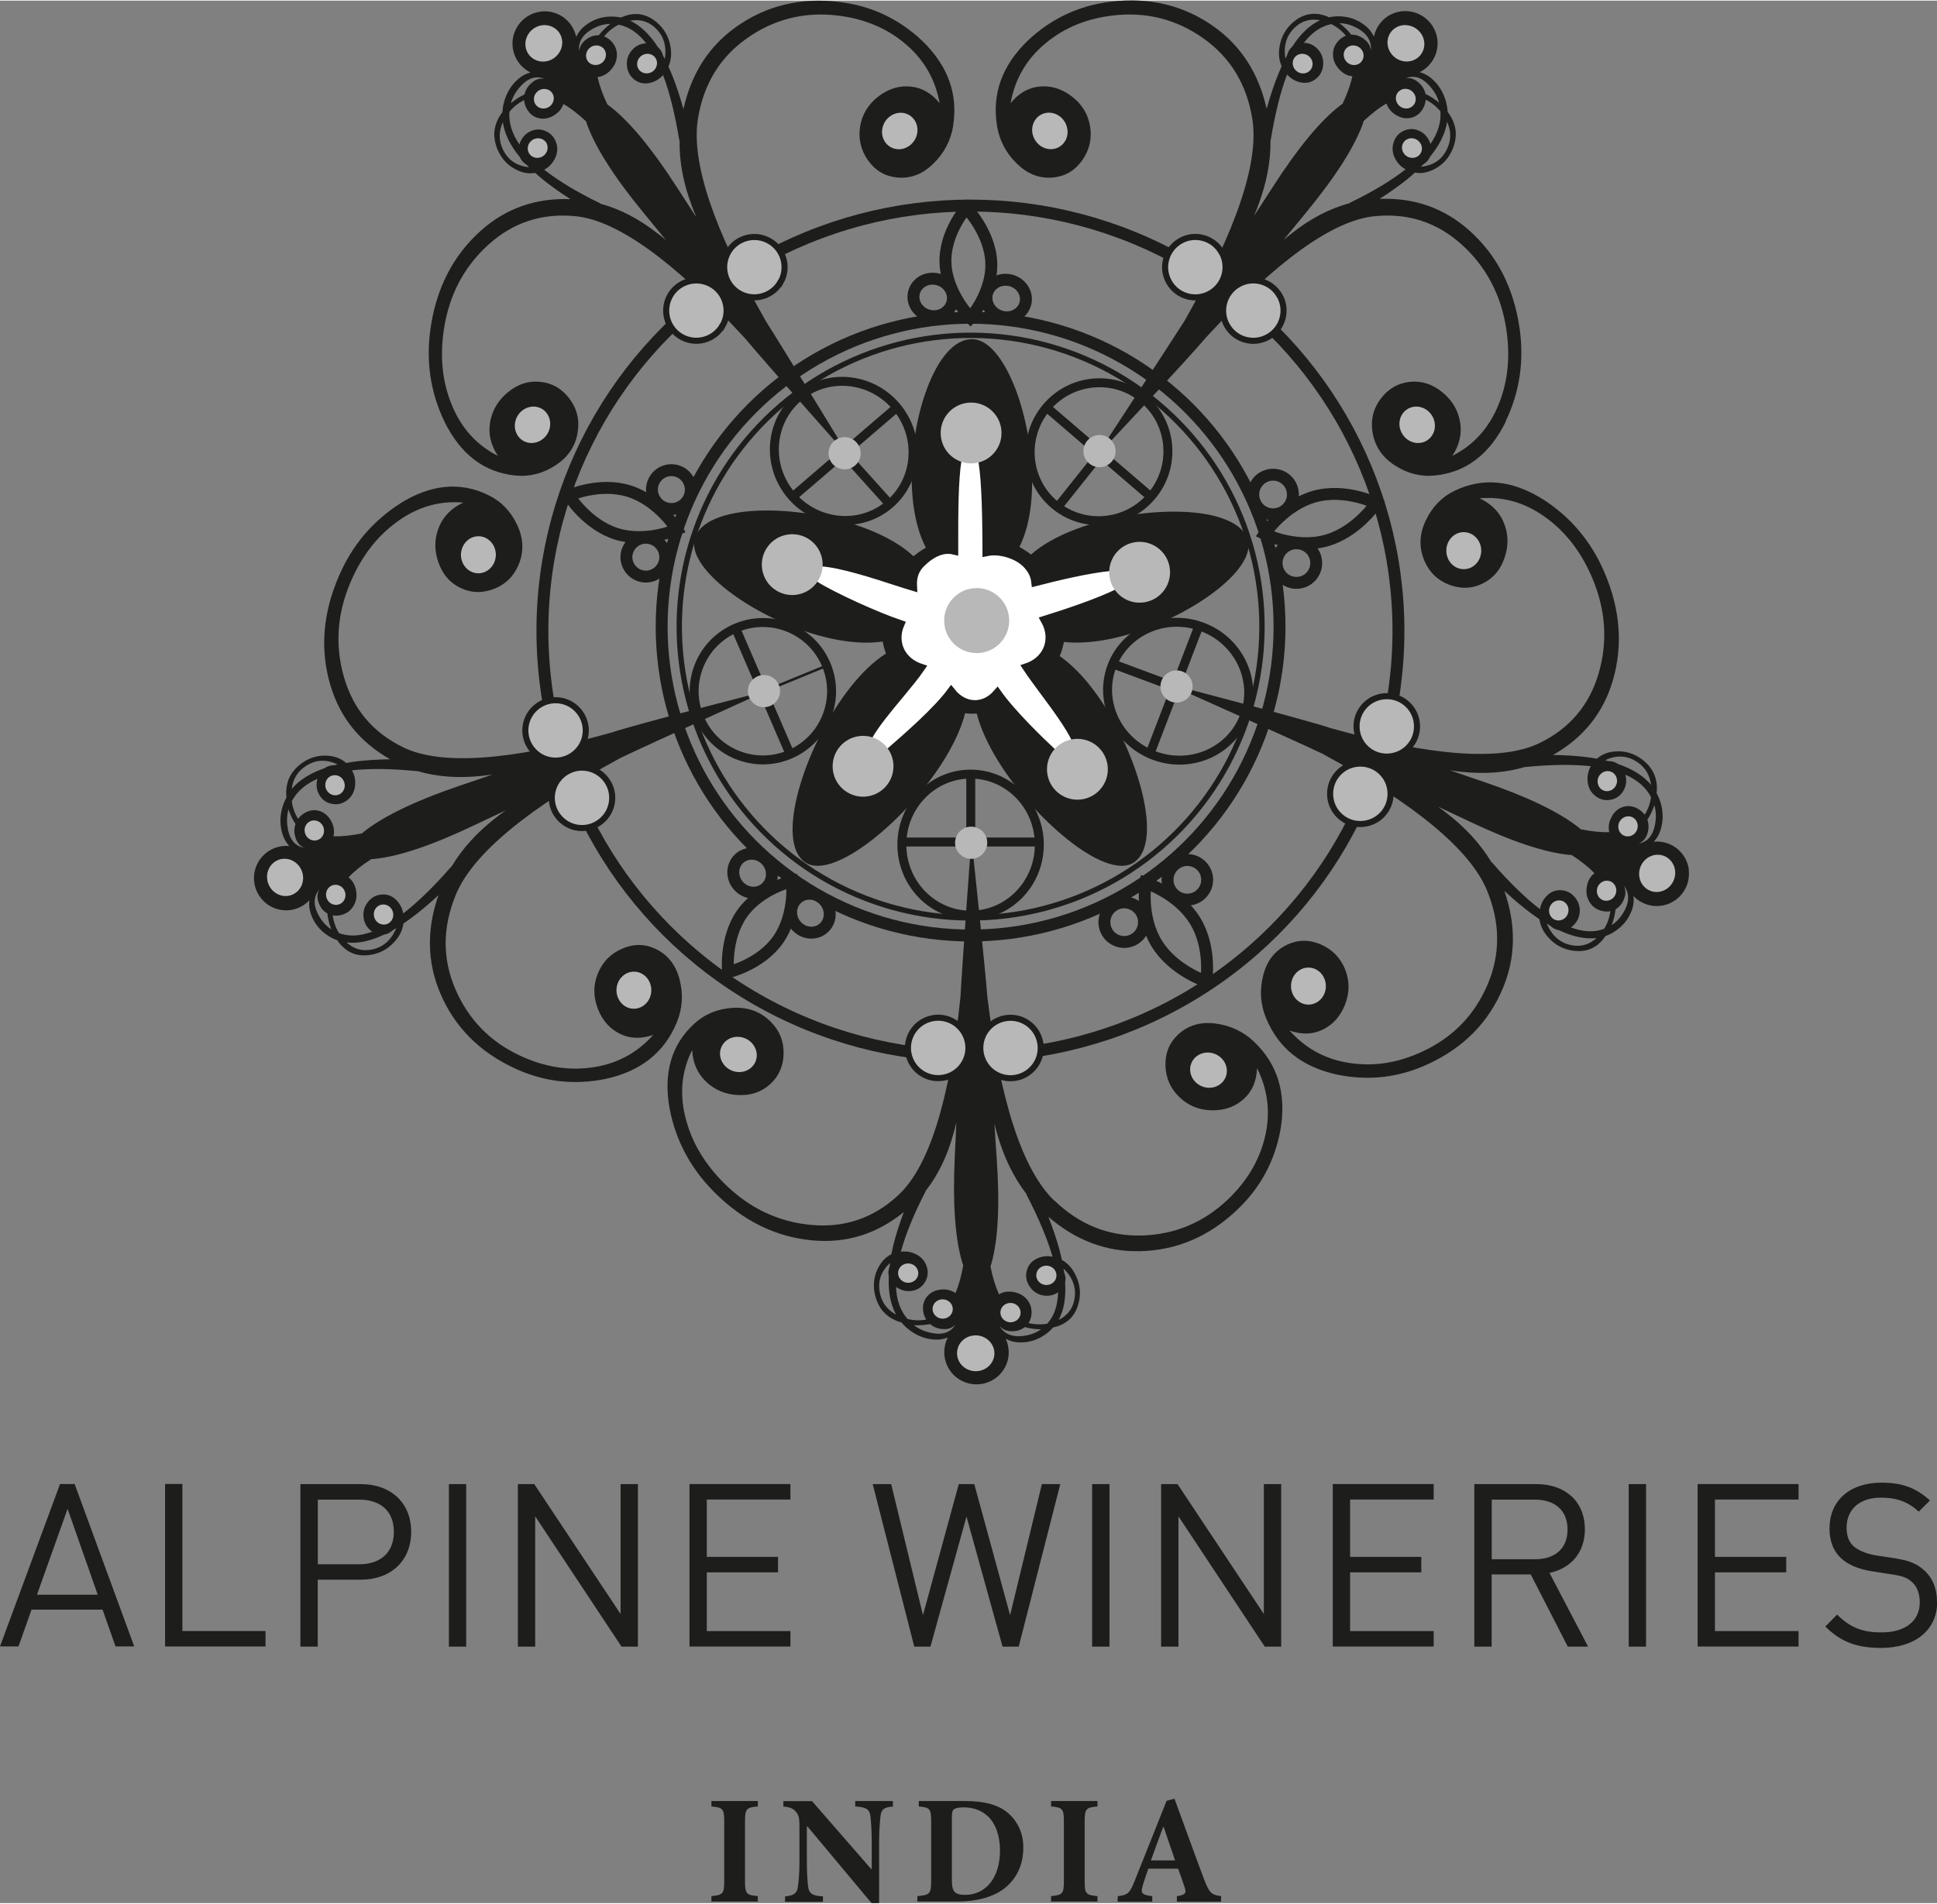 <?xml version="1.0" encoding="UTF-8"?>
<svg xmlns="http://www.w3.org/2000/svg" xmlns:xlink="http://www.w3.org/1999/xlink" id="Ebene_1" data-name="Ebene 1" viewBox="0 0 235.87 231.72" width="236px" height="232px">
  <rect x="0" y="0" width="235.87" height="231.72" fill="#808080" stroke="none"/>
  <defs>
    <style> .cls-1, .cls-2, .cls-3, .cls-4, .cls-5, .cls-6, .cls-7 { fill: none; } .cls-8 { clip-path: url(#clippath); } .cls-9 { fill: #fff; } .cls-10 { fill: #b9b8b8; } .cls-11 { fill: #1d1d1b; } .cls-2 { stroke: #b9b8b8; stroke-width: .99px; } .cls-12 { clip-path: url(#clippath-1); } .cls-13 { clip-path: url(#clippath-4); } .cls-14 { clip-path: url(#clippath-3); } .cls-15 { clip-path: url(#clippath-2); } .cls-16 { clip-path: url(#clippath-7); } .cls-17 { clip-path: url(#clippath-8); } .cls-18 { clip-path: url(#clippath-6); } .cls-19 { clip-path: url(#clippath-5); } .cls-20 { clip-path: url(#clippath-9); } .cls-21 { clip-path: url(#clippath-60); } .cls-22 { clip-path: url(#clippath-69); } .cls-23 { clip-path: url(#clippath-20); } .cls-24 { clip-path: url(#clippath-21); } .cls-25 { clip-path: url(#clippath-24); } .cls-26 { clip-path: url(#clippath-23); } .cls-27 { clip-path: url(#clippath-22); } .cls-28 { clip-path: url(#clippath-25); } .cls-29 { clip-path: url(#clippath-44); } .cls-30 { clip-path: url(#clippath-45); } .cls-31 { clip-path: url(#clippath-40); } .cls-32 { clip-path: url(#clippath-42); } .cls-33 { clip-path: url(#clippath-41); } .cls-34 { clip-path: url(#clippath-47); } .cls-35 { clip-path: url(#clippath-43); } .cls-36 { clip-path: url(#clippath-46); } .cls-37 { clip-path: url(#clippath-48); } .cls-38 { clip-path: url(#clippath-49); } .cls-39 { clip-path: url(#clippath-84); } .cls-40 { clip-path: url(#clippath-88); } .cls-41 { clip-path: url(#clippath-86); } .cls-42 { clip-path: url(#clippath-81); } .cls-43 { clip-path: url(#clippath-83); } .cls-44 { clip-path: url(#clippath-85); } .cls-45 { clip-path: url(#clippath-80); } .cls-46 { clip-path: url(#clippath-87); } .cls-47 { clip-path: url(#clippath-82); } .cls-48 { clip-path: url(#clippath-98); } .cls-49 { clip-path: url(#clippath-89); } .cls-50 { clip-path: url(#clippath-27); } .cls-51 { clip-path: url(#clippath-28); } .cls-52 { clip-path: url(#clippath-26); } .cls-53 { clip-path: url(#clippath-29); } .cls-54 { clip-path: url(#clippath-34); } .cls-55 { clip-path: url(#clippath-35); } .cls-56 { clip-path: url(#clippath-36); } .cls-57 { clip-path: url(#clippath-37); } .cls-58 { clip-path: url(#clippath-39); } .cls-59 { clip-path: url(#clippath-33); } .cls-60 { clip-path: url(#clippath-32); } .cls-61 { clip-path: url(#clippath-30); } .cls-62 { clip-path: url(#clippath-38); } .cls-63 { clip-path: url(#clippath-31); } .cls-64 { clip-path: url(#clippath-95); } .cls-65 { clip-path: url(#clippath-99); } .cls-66 { clip-path: url(#clippath-93); } .cls-67 { clip-path: url(#clippath-94); } .cls-68 { clip-path: url(#clippath-91); } .cls-69 { clip-path: url(#clippath-96); } .cls-70 { clip-path: url(#clippath-90); } .cls-71 { clip-path: url(#clippath-92); } .cls-72 { clip-path: url(#clippath-97); } .cls-73 { clip-path: url(#clippath-53); } .cls-74 { clip-path: url(#clippath-54); } .cls-75 { clip-path: url(#clippath-50); } .cls-76 { clip-path: url(#clippath-51); } .cls-77 { clip-path: url(#clippath-52); } .cls-78 { clip-path: url(#clippath-55); } .cls-79 { clip-path: url(#clippath-56); } .cls-80 { clip-path: url(#clippath-57); } .cls-81 { clip-path: url(#clippath-58); } .cls-82 { clip-path: url(#clippath-79); } .cls-83 { clip-path: url(#clippath-61); } .cls-84 { clip-path: url(#clippath-64); } .cls-85 { clip-path: url(#clippath-62); } .cls-86 { clip-path: url(#clippath-68); } .cls-87 { clip-path: url(#clippath-67); } .cls-88 { clip-path: url(#clippath-73); } .cls-89 { clip-path: url(#clippath-59); } .cls-90 { clip-path: url(#clippath-65); } .cls-91 { clip-path: url(#clippath-63); } .cls-92 { clip-path: url(#clippath-66); } .cls-93 { clip-path: url(#clippath-70); } .cls-94 { clip-path: url(#clippath-75); } .cls-95 { clip-path: url(#clippath-72); } .cls-96 { clip-path: url(#clippath-78); } .cls-97 { clip-path: url(#clippath-71); } .cls-98 { clip-path: url(#clippath-77); } .cls-99 { clip-path: url(#clippath-74); } .cls-100 { clip-path: url(#clippath-76); } .cls-101 { clip-path: url(#clippath-14); } .cls-102 { clip-path: url(#clippath-13); } .cls-103 { clip-path: url(#clippath-12); } .cls-104 { clip-path: url(#clippath-10); } .cls-105 { clip-path: url(#clippath-15); } .cls-106 { clip-path: url(#clippath-17); } .cls-107 { clip-path: url(#clippath-16); } .cls-108 { clip-path: url(#clippath-19); } .cls-109 { clip-path: url(#clippath-11); } .cls-110 { clip-path: url(#clippath-18); } .cls-3 { stroke-width: .65px; } .cls-3, .cls-4, .cls-5, .cls-6, .cls-7 { stroke: #1d1d1b; } .cls-4 { stroke-width: .31px; } .cls-5 { stroke-width: 1.09px; } .cls-6 { stroke-width: .74px; } .cls-7 { stroke-width: 1.45px; } .cls-111 { clip-path: url(#clippath-100); } .cls-112 { clip-path: url(#clippath-102); } .cls-113 { clip-path: url(#clippath-103); } .cls-114 { clip-path: url(#clippath-104); } .cls-115 { clip-path: url(#clippath-101); } </style>
    <clipPath id="clippath">
      <rect class="cls-1" width="235.87" height="231.72"></rect>
    </clipPath>
    <clipPath id="clippath-1">
      <rect class="cls-1" width="235.87" height="231.72"></rect>
    </clipPath>
    <clipPath id="clippath-2">
      <rect class="cls-1" width="235.87" height="231.72"></rect>
    </clipPath>
    <clipPath id="clippath-3">
      <rect class="cls-1" width="235.87" height="231.72"></rect>
    </clipPath>
    <clipPath id="clippath-4">
      <rect class="cls-1" width="235.87" height="231.72"></rect>
    </clipPath>
    <clipPath id="clippath-5">
      <rect class="cls-1" width="235.87" height="231.72"></rect>
    </clipPath>
    <clipPath id="clippath-6">
      <rect class="cls-1" width="235.87" height="231.72"></rect>
    </clipPath>
    <clipPath id="clippath-7">
      <rect class="cls-1" width="235.87" height="231.72"></rect>
    </clipPath>
    <clipPath id="clippath-8">
      <rect class="cls-1" width="235.87" height="231.72"></rect>
    </clipPath>
    <clipPath id="clippath-9">
      <rect class="cls-1" width="235.87" height="231.72"></rect>
    </clipPath>
    <clipPath id="clippath-10">
      <rect class="cls-1" width="235.87" height="231.72"></rect>
    </clipPath>
    <clipPath id="clippath-11">
      <rect class="cls-1" width="235.87" height="231.72"></rect>
    </clipPath>
    <clipPath id="clippath-12">
      <rect class="cls-1" width="235.87" height="231.72"></rect>
    </clipPath>
    <clipPath id="clippath-13">
      <rect class="cls-1" width="235.87" height="231.72"></rect>
    </clipPath>
    <clipPath id="clippath-14">
      <rect class="cls-1" width="235.87" height="231.72"></rect>
    </clipPath>
    <clipPath id="clippath-15">
      <rect class="cls-1" width="235.87" height="231.72"></rect>
    </clipPath>
    <clipPath id="clippath-16">
      <rect class="cls-1" width="235.87" height="231.72"></rect>
    </clipPath>
    <clipPath id="clippath-17">
      <rect class="cls-1" width="235.87" height="231.72"></rect>
    </clipPath>
    <clipPath id="clippath-18">
      <rect class="cls-1" width="235.87" height="231.72"></rect>
    </clipPath>
    <clipPath id="clippath-19">
      <rect class="cls-1" width="235.87" height="231.72"></rect>
    </clipPath>
    <clipPath id="clippath-20">
      <rect class="cls-1" width="235.87" height="231.72"></rect>
    </clipPath>
    <clipPath id="clippath-21">
      <rect class="cls-1" width="235.87" height="231.72"></rect>
    </clipPath>
    <clipPath id="clippath-22">
      <rect class="cls-1" width="235.87" height="231.72"></rect>
    </clipPath>
    <clipPath id="clippath-23">
      <rect class="cls-1" width="235.87" height="231.72"></rect>
    </clipPath>
    <clipPath id="clippath-24">
      <rect class="cls-1" width="235.87" height="231.72"></rect>
    </clipPath>
    <clipPath id="clippath-25">
      <rect class="cls-1" width="235.87" height="231.72"></rect>
    </clipPath>
    <clipPath id="clippath-26">
      <rect class="cls-1" width="235.87" height="231.72"></rect>
    </clipPath>
    <clipPath id="clippath-27">
      <rect class="cls-1" width="235.87" height="231.72"></rect>
    </clipPath>
    <clipPath id="clippath-28">
      <rect class="cls-1" width="235.87" height="231.72"></rect>
    </clipPath>
    <clipPath id="clippath-29">
      <rect class="cls-1" width="235.87" height="231.72"></rect>
    </clipPath>
    <clipPath id="clippath-30">
      <rect class="cls-1" width="235.87" height="231.72"></rect>
    </clipPath>
    <clipPath id="clippath-31">
      <rect class="cls-1" width="235.87" height="231.72"></rect>
    </clipPath>
    <clipPath id="clippath-32">
      <rect class="cls-1" width="235.87" height="231.72"></rect>
    </clipPath>
    <clipPath id="clippath-33">
      <rect class="cls-1" width="235.87" height="231.72"></rect>
    </clipPath>
    <clipPath id="clippath-34">
      <rect class="cls-1" width="235.87" height="231.72"></rect>
    </clipPath>
    <clipPath id="clippath-35">
      <rect class="cls-1" width="235.87" height="231.72"></rect>
    </clipPath>
    <clipPath id="clippath-36">
      <rect class="cls-1" width="235.87" height="231.72"></rect>
    </clipPath>
    <clipPath id="clippath-37">
      <rect class="cls-1" width="235.87" height="231.72"></rect>
    </clipPath>
    <clipPath id="clippath-38">
      <rect class="cls-1" width="235.87" height="231.72"></rect>
    </clipPath>
    <clipPath id="clippath-39">
      <rect class="cls-1" width="235.87" height="231.72"></rect>
    </clipPath>
    <clipPath id="clippath-40">
      <rect class="cls-1" width="235.87" height="231.72"></rect>
    </clipPath>
    <clipPath id="clippath-41">
      <rect class="cls-1" width="235.87" height="231.72"></rect>
    </clipPath>
    <clipPath id="clippath-42">
      <rect class="cls-1" width="235.87" height="231.72"></rect>
    </clipPath>
    <clipPath id="clippath-43">
      <rect class="cls-1" width="235.87" height="231.72"></rect>
    </clipPath>
    <clipPath id="clippath-44">
      <rect class="cls-1" width="235.87" height="231.72"></rect>
    </clipPath>
    <clipPath id="clippath-45">
      <rect class="cls-1" width="235.87" height="231.72"></rect>
    </clipPath>
    <clipPath id="clippath-46">
      <rect class="cls-1" width="235.87" height="231.72"></rect>
    </clipPath>
    <clipPath id="clippath-47">
      <rect class="cls-1" width="235.87" height="231.72"></rect>
    </clipPath>
    <clipPath id="clippath-48">
      <rect class="cls-1" width="235.87" height="231.72"></rect>
    </clipPath>
    <clipPath id="clippath-49">
      <rect class="cls-1" width="235.87" height="231.72"></rect>
    </clipPath>
    <clipPath id="clippath-50">
      <rect class="cls-1" width="235.87" height="231.72"></rect>
    </clipPath>
    <clipPath id="clippath-51">
      <rect class="cls-1" width="235.87" height="231.72"></rect>
    </clipPath>
    <clipPath id="clippath-52">
      <rect class="cls-1" width="235.87" height="231.72"></rect>
    </clipPath>
    <clipPath id="clippath-53">
      <rect class="cls-1" width="235.87" height="231.72"></rect>
    </clipPath>
    <clipPath id="clippath-54">
      <rect class="cls-1" width="235.87" height="231.72"></rect>
    </clipPath>
    <clipPath id="clippath-55">
      <rect class="cls-1" width="235.87" height="231.72"></rect>
    </clipPath>
    <clipPath id="clippath-56">
      <rect class="cls-1" width="235.87" height="231.72"></rect>
    </clipPath>
    <clipPath id="clippath-57">
      <rect class="cls-1" width="235.87" height="231.72"></rect>
    </clipPath>
    <clipPath id="clippath-58">
      <rect class="cls-1" width="235.87" height="231.72"></rect>
    </clipPath>
    <clipPath id="clippath-59">
      <rect class="cls-1" width="235.87" height="231.72"></rect>
    </clipPath>
    <clipPath id="clippath-60">
      <rect class="cls-1" width="235.87" height="231.72"></rect>
    </clipPath>
    <clipPath id="clippath-61">
      <rect class="cls-1" width="235.87" height="231.72"></rect>
    </clipPath>
    <clipPath id="clippath-62">
      <rect class="cls-1" width="235.87" height="231.72"></rect>
    </clipPath>
    <clipPath id="clippath-63">
      <rect class="cls-1" width="235.87" height="231.72"></rect>
    </clipPath>
    <clipPath id="clippath-64">
      <rect class="cls-1" width="235.87" height="231.72"></rect>
    </clipPath>
    <clipPath id="clippath-65">
      <rect class="cls-1" width="235.87" height="231.72"></rect>
    </clipPath>
    <clipPath id="clippath-66">
      <rect class="cls-1" width="235.87" height="231.72"></rect>
    </clipPath>
    <clipPath id="clippath-67">
      <rect class="cls-1" width="235.87" height="231.72"></rect>
    </clipPath>
    <clipPath id="clippath-68">
      <rect class="cls-1" width="235.87" height="231.72"></rect>
    </clipPath>
    <clipPath id="clippath-69">
      <rect class="cls-1" width="235.87" height="231.72"></rect>
    </clipPath>
    <clipPath id="clippath-70">
      <rect class="cls-1" width="235.87" height="231.72"></rect>
    </clipPath>
    <clipPath id="clippath-71">
      <rect class="cls-1" width="235.87" height="231.72"></rect>
    </clipPath>
    <clipPath id="clippath-72">
      <rect class="cls-1" width="235.87" height="231.72"></rect>
    </clipPath>
    <clipPath id="clippath-73">
      <rect class="cls-1" width="235.87" height="231.72"></rect>
    </clipPath>
    <clipPath id="clippath-74">
      <rect class="cls-1" width="235.87" height="231.72"></rect>
    </clipPath>
    <clipPath id="clippath-75">
      <rect class="cls-1" width="235.87" height="231.72"></rect>
    </clipPath>
    <clipPath id="clippath-76">
      <rect class="cls-1" width="235.87" height="231.72"></rect>
    </clipPath>
    <clipPath id="clippath-77">
      <rect class="cls-1" width="235.87" height="231.72"></rect>
    </clipPath>
    <clipPath id="clippath-78">
      <rect class="cls-1" width="235.87" height="231.72"></rect>
    </clipPath>
    <clipPath id="clippath-79">
      <rect class="cls-1" width="235.87" height="231.72"></rect>
    </clipPath>
    <clipPath id="clippath-80">
      <rect class="cls-1" width="235.87" height="231.72"></rect>
    </clipPath>
    <clipPath id="clippath-81">
      <rect class="cls-1" width="235.87" height="231.72"></rect>
    </clipPath>
    <clipPath id="clippath-82">
      <rect class="cls-1" width="235.87" height="231.72"></rect>
    </clipPath>
    <clipPath id="clippath-83">
      <rect class="cls-1" width="235.87" height="231.72"></rect>
    </clipPath>
    <clipPath id="clippath-84">
      <rect class="cls-1" width="235.87" height="231.72"></rect>
    </clipPath>
    <clipPath id="clippath-85">
      <rect class="cls-1" width="235.87" height="231.72"></rect>
    </clipPath>
    <clipPath id="clippath-86">
      <rect class="cls-1" width="235.87" height="231.72"></rect>
    </clipPath>
    <clipPath id="clippath-87">
      <rect class="cls-1" width="235.87" height="231.72"></rect>
    </clipPath>
    <clipPath id="clippath-88">
      <rect class="cls-1" width="235.87" height="231.72"></rect>
    </clipPath>
    <clipPath id="clippath-89">
      <rect class="cls-1" width="235.87" height="231.72"></rect>
    </clipPath>
    <clipPath id="clippath-90">
      <rect class="cls-1" width="235.87" height="231.72"></rect>
    </clipPath>
    <clipPath id="clippath-91">
      <rect class="cls-1" width="235.87" height="231.72"></rect>
    </clipPath>
    <clipPath id="clippath-92">
      <rect class="cls-1" width="235.87" height="231.72"></rect>
    </clipPath>
    <clipPath id="clippath-93">
      <rect class="cls-1" width="235.87" height="231.72"></rect>
    </clipPath>
    <clipPath id="clippath-94">
      <rect class="cls-1" width="235.87" height="231.72"></rect>
    </clipPath>
    <clipPath id="clippath-95">
      <rect class="cls-1" width="235.87" height="231.72"></rect>
    </clipPath>
    <clipPath id="clippath-96">
      <rect class="cls-1" width="235.87" height="231.72"></rect>
    </clipPath>
    <clipPath id="clippath-97">
      <rect class="cls-1" width="235.87" height="231.72"></rect>
    </clipPath>
    <clipPath id="clippath-98">
      <rect class="cls-1" width="235.87" height="231.72"></rect>
    </clipPath>
    <clipPath id="clippath-99">
      <rect class="cls-1" width="235.87" height="231.72"></rect>
    </clipPath>
    <clipPath id="clippath-100">
      <rect class="cls-1" width="235.87" height="231.72"></rect>
    </clipPath>
    <clipPath id="clippath-101">
      <rect class="cls-1" width="235.87" height="231.72"></rect>
    </clipPath>
    <clipPath id="clippath-102">
      <rect class="cls-1" width="235.87" height="231.72"></rect>
    </clipPath>
    <clipPath id="clippath-103">
      <rect class="cls-1" width="235.87" height="231.72"></rect>
    </clipPath>
    <clipPath id="clippath-104">
      <rect class="cls-1" width="235.87" height="231.72"></rect>
    </clipPath>
  </defs>
  <g class="cls-8">
    <path class="cls-11" d="m235.87,195.01c0-1.64-.58-3-1.67-3.92-.83-.72-1.75-1.11-3.61-1.39l-2.17-.33c-1.03-.17-2.06-.56-2.67-1.08-.61-.53-.89-1.31-.89-2.28,0-2.2,1.53-3.67,4.17-3.67,2.09,0,3.39.58,4.62,1.7l1.36-1.36c-1.69-1.53-3.36-2.17-5.89-2.17-3.92,0-6.34,2.22-6.34,5.59,0,1.58.5,2.81,1.5,3.7.86.75,2.08,1.25,3.64,1.5l2.31.36c1.45.22,1.95.39,2.59.95.64.56.95,1.45.95,2.47,0,2.31-1.78,3.67-4.67,3.67-2.22,0-3.75-.53-5.39-2.17l-1.44,1.45c1.86,1.86,3.81,2.61,6.78,2.61,4.12,0,6.84-2.14,6.84-5.61m-16.88,5.45v-1.89h-10.18v-7.15h8.68v-1.89h-8.68v-6.98h10.18v-1.89h-12.29v19.79h12.29Zm-18.57-19.79h-2.11v19.79h2.11v-19.79Zm-9.56,5.53c0,2.42-1.64,3.62-3.95,3.62h-5.28v-7.26h5.28c2.31,0,3.95,1.22,3.95,3.64m2.5,14.26l-4.7-8.98c2.56-.53,4.31-2.42,4.31-5.31,0-3.42-2.42-5.5-5.87-5.5h-7.59v19.79h2.11v-8.79h4.76l4.51,8.79h2.47Zm-18.8,0v-1.89h-10.18v-7.15h8.67v-1.89h-8.67v-6.98h10.18v-1.89h-12.29v19.79h12.29Zm-18.57,0v-19.79h-2.11v15.82l-10.51-15.82h-2v19.79h2.11v-15.87l10.51,15.87h2Zm-20.91-19.79h-2.11v19.79h2.11v-19.79Zm-5.98,0h-2.25l-3.87,15.96-4.36-15.96h-1.89l-4.36,15.96-3.87-15.96h-2.25l5.06,19.79h1.97l4.39-15.84,4.39,15.84h1.97l5.06-19.79Zm-32.87,19.79v-1.89h-10.18v-7.15h8.67v-1.89h-8.67v-6.98h10.18v-1.89h-12.29v19.79h12.29Zm-18.57,0v-19.79h-2.11v15.82l-10.51-15.82h-2v19.79h2.11v-15.87l10.51,15.87h2Zm-20.91-19.79h-2.11v19.79h2.11v-19.79Zm-8.81,5.81c0,2.61-1.72,3.95-4.2,3.95h-5.06v-7.87h5.06c2.48,0,4.2,1.31,4.2,3.92m2.11,0c0-3.56-2.5-5.81-6.12-5.81h-7.37v19.79h2.11v-8.15h5.26c3.62,0,6.12-2.28,6.12-5.84m-17.74,13.98v-1.89h-10.12v-17.91h-2.11v19.79h12.23Zm-20.43-6.31h-7.4l3.73-10.46,3.67,10.46Zm4.45,6.31l-7.26-19.79h-1.78L0,200.46h2.25l1.59-4.48h8.65l1.58,4.48h2.25Z"></path>
  </g>
  <g class="cls-12">
    <path class="cls-9" d="m150.58,66.37c-1.47-5.31-15.57-3.02-24.78,1.93.57.44-.06.03-2.16-1.51,2.58-7.07-.13-23.95-5.31-23.95-5.67,0-7.34,17.11-4.55,24.11-.51.3-2.21,1.5-2.66,1.88-6.22-5.86-23.69-8.03-25.18-2.66-1.32,4.77,13.98,10.92,22.2,11.18.42,2.06,1.26,3.12.88,2.06-6.76,5.75-14.81,21.83-10.07,24.69,4.14,2.5,14.96-10.07,18.35-17.71.73-.66.33-.81,1.34-.72.51.04.75.01,1.19.54,4.01,7.93,13.22,20.39,17.36,17.89,4.64-2.8-1.71-19.21-8.82-24.17.21-.53.6-1.75.72-2.31,9.15-.34,22.8-6.57,21.5-11.26"></path>
  </g>
  <g class="cls-15">
    <circle class="cls-3" cx="118.19" cy="76.25" r="35.48" transform="translate(-8.43 15.01) rotate(-7.02)"></circle>
  </g>
  <g class="cls-14">
    <circle class="cls-7" cx="118.19" cy="76.25" r="37.62"></circle>
  </g>
  <g class="cls-13">
    <path class="cls-11" d="m142.27,69.58c0,1.97-1.6,3.57-3.57,3.57-.93,0-1.8-.36-2.47-1.01-2.44,1.21-6.38,2.52-8.94,3.32.54.96.71,2.03.46,3.02-.32,1.28-1.31,2.29-2.66,2.75.51.77,1.23,1.74,1.98,2.76,1.48,1.99,3.14,4.22,4.01,6.03.03,0,.06,0,.09,0,1.97,0,3.57,1.6,3.57,3.57s-1.6,3.57-3.57,3.57-3.57-1.6-3.57-3.57c0-.68.2-1.35.58-1.93-1.35-1.26-4.94-4.7-6.74-7.24-.74.85-1.7,1.33-2.72,1.33-1.09,0-2.13-.56-2.89-1.52-1.69,2.28-5.14,5.31-7.45,7.32.26.51.4,1.06.4,1.64,0,1.97-1.6,3.57-3.57,3.57s-3.57-1.6-3.57-3.57,1.6-3.57,3.57-3.57c.15,0,.29.01.45.03.87-1.54,2.37-3.35,3.83-5.1.99-1.2,1.94-2.34,2.57-3.26-1.37-.46-2.39-1.48-2.71-2.78-.21-.82-.13-1.7.22-2.53-2.83-.96-7.96-3.26-10.38-4.76-.67.73-1.62,1.15-2.62,1.15-1.97,0-3.58-1.6-3.58-3.57s1.6-3.57,3.58-3.57c1.82,0,3.33,1.37,3.55,3.14,2.34.17,6.22,1.41,9.1,2.35.71.23,1.36.44,1.9.6-.06-1.17.27-2.07,1.01-2.81,1.36-1.35,2.75-1.89,4.01-1.59,0-.4,0-.84,0-1.32,0-3.02,0-7.09.4-9.67-1.14-.62-1.86-1.81-1.86-3.13,0-1.97,1.6-3.57,3.58-3.57s3.57,1.6,3.57,3.57c0,1.42-.86,2.7-2.14,3.26.43,2.77.47,7.25.49,10.26,0,.26,0,.52,0,.79,1.62-.34,3.73.37,4.77,1.4.69.68,1.07,1.41,1.17,2.25,2.51-.65,6.41-1.58,9.1-1.84.33-1.65,1.78-2.87,3.49-2.87,1.97,0,3.57,1.6,3.57,3.57m9.17-3.7c-.37-1.35-1.97-2.08-3.25-2.46-5.69-1.69-17.31.07-22.27,4.45l-.34.3-.36-.27c-.43-.33-.88-.62-1.35-.89l-.46-.25.24-.47c2.86-5.66,1.27-16.56-1.95-21.8-.76-1.24-1.96-2.71-3.35-2.71-1.57,0-2.83,1.54-3.61,2.82-3.14,5.18-4.51,16.05-1.51,21.78l.24.46-.45.26c-.51.29-.99.63-1.44,1l-.37.3-.35-.33c-4.82-4.53-16.54-6.49-22.41-4.85-1.31.37-2.94,1.09-3.32,2.45-.33,1.21.63,2.64,1.51,3.62,4.03,4.54,14.19,9.23,20.76,8.23l.51-.08.1.51c.1.48.22.95.39,1.4l.15.41-.37.23c-5.8,3.65-11.18,14.95-11.12,21.04.01,1.24.26,2.86,1.38,3.53.91.55,2.29.18,3.28-.23,5.32-2.18,13.57-10.93,15.27-17.66l.11-.45.46.04c.32.03.64.05.96.05h0s.4-.02.4-.02l.44-.02.11.43c1.73,6.79,9.86,15.53,15.05,17.65.96.39,2.29.75,3.18.21,1.1-.66,1.38-2.24,1.42-3.44.19-5.86-4.66-16.84-10.39-20.84l-.35-.25.16-.4c.21-.52.37-1.07.49-1.63l.1-.48.49.05c6.78.74,16.75-3.96,20.49-8.35.77-.91,1.63-2.23,1.31-3.38"></path>
  </g>
  <g class="cls-19">
    <path class="cls-5" d="m142.27,69.58c0,1.97-1.6,3.57-3.57,3.57-.93,0-1.8-.36-2.47-1.01-2.44,1.21-6.38,2.52-8.94,3.32.54.96.71,2.03.46,3.02-.32,1.28-1.31,2.29-2.66,2.75.51.77,1.23,1.74,1.98,2.76,1.48,1.99,3.14,4.22,4.01,6.03.03,0,.06,0,.09,0,1.97,0,3.57,1.6,3.57,3.57s-1.6,3.57-3.57,3.57-3.57-1.6-3.57-3.57c0-.68.2-1.35.58-1.93-1.35-1.26-4.94-4.7-6.74-7.24-.74.85-1.7,1.33-2.72,1.33-1.09,0-2.13-.56-2.89-1.52-1.69,2.28-5.14,5.31-7.45,7.32.26.51.4,1.06.4,1.64,0,1.97-1.6,3.57-3.57,3.57s-3.57-1.6-3.57-3.57,1.6-3.57,3.57-3.57c.15,0,.29.01.45.03.87-1.54,2.37-3.35,3.83-5.1.99-1.2,1.94-2.34,2.57-3.26-1.37-.46-2.39-1.48-2.71-2.78-.21-.82-.13-1.7.22-2.53-2.83-.96-7.96-3.26-10.38-4.76-.67.73-1.62,1.15-2.62,1.15-1.97,0-3.58-1.6-3.58-3.57s1.6-3.57,3.58-3.57c1.82,0,3.33,1.37,3.55,3.14,2.34.17,6.22,1.41,9.1,2.35.71.23,1.36.44,1.9.6-.06-1.17.27-2.07,1.01-2.81,1.36-1.35,2.75-1.89,4.01-1.59,0-.4,0-.84,0-1.32,0-3.02,0-7.09.4-9.67-1.14-.62-1.86-1.81-1.86-3.13,0-1.97,1.6-3.57,3.58-3.57s3.57,1.6,3.57,3.57c0,1.42-.86,2.7-2.14,3.26.43,2.77.47,7.25.49,10.26,0,.26,0,.52,0,.79,1.62-.34,3.73.37,4.77,1.4.69.68,1.07,1.41,1.17,2.25,2.51-.65,6.41-1.58,9.1-1.84.33-1.65,1.78-2.87,3.49-2.87,1.97,0,3.57,1.6,3.57,3.57Zm9.17-3.7c-.37-1.35-1.97-2.08-3.25-2.46-5.69-1.69-17.31.07-22.27,4.45l-.34.3-.36-.27c-.43-.33-.88-.62-1.35-.89l-.46-.25.24-.47c2.86-5.66,1.27-16.56-1.95-21.8-.76-1.24-1.96-2.71-3.35-2.71-1.57,0-2.83,1.54-3.61,2.82-3.14,5.18-4.51,16.05-1.51,21.78l.24.46-.45.26c-.51.29-.99.63-1.44,1l-.37.3-.35-.33c-4.82-4.53-16.54-6.49-22.41-4.85-1.31.37-2.94,1.09-3.32,2.45-.33,1.21.63,2.64,1.51,3.62,4.03,4.54,14.19,9.23,20.76,8.23l.51-.08.1.51c.1.48.22.95.39,1.4l.15.41-.37.23c-5.8,3.65-11.18,14.95-11.12,21.04.01,1.24.26,2.86,1.38,3.53.91.55,2.29.18,3.28-.23,5.32-2.18,13.57-10.93,15.27-17.66l.11-.45.46.04c.32.03.64.05.96.05h0s.4-.02.4-.02l.44-.02.11.43c1.73,6.79,9.86,15.53,15.05,17.65.96.39,2.29.75,3.18.21,1.1-.66,1.38-2.24,1.42-3.44.19-5.86-4.66-16.84-10.39-20.84l-.35-.25.16-.4c.21-.52.37-1.07.49-1.63l.1-.48.49.05c6.78.74,16.75-3.96,20.49-8.35.77-.91,1.63-2.23,1.31-3.38Z"></path>
  </g>
  <g class="cls-18">
    <ellipse class="cls-7" cx="118.17" cy="76.76" rx="52.12" ry="51.8"></ellipse>
  </g>
  <g class="cls-16">
    <path class="cls-7" d="m88.66,118.34s3.94-.9,6.09-3.96c2.15-3.06,1.7-7.13,1.7-7.13,0,0-3.94.9-6.09,3.96-2.15,3.06-1.7,7.13-1.7,7.13Z"></path>
  </g>
  <g class="cls-17">
    <path class="cls-7" d="m99.9,109.18c-1.11-.73-2.56-.44-3.23.65-.67,1.09-.31,2.56.8,3.29,1.11.73,2.56.44,3.23-.64.67-1.09.31-2.56-.8-3.29Z"></path>
  </g>
  <g class="cls-20">
    <path class="cls-7" d="m92.86,104.31c-1.11-.73-2.56-.44-3.23.65-.67,1.09-.31,2.56.8,3.29,1.11.73,2.56.44,3.23-.65.67-1.09.31-2.56-.8-3.29Z"></path>
  </g>
  <g class="cls-104">
    <path class="cls-7" d="m69.26,60.28s2.18,3.53,5.81,4.67c3.64,1.14,7.36-.53,7.36-.53,0,0-2.18-3.53-5.81-4.67-3.64-1.14-7.36.53-7.36.53Z"></path>
  </g>
  <g class="cls-109">
    <path class="cls-7" d="m80.94,68.36c.32-1.27-.46-2.55-1.72-2.87-1.27-.32-2.55.46-2.87,1.72s.46,2.55,1.72,2.87c1.27.32,2.55-.45,2.87-1.72Z"></path>
  </g>
  <g class="cls-103">
    <path class="cls-7" d="m84.05,60.13c.32-1.27-.46-2.55-1.72-2.87-1.27-.32-2.55.46-2.87,1.72s.46,2.55,1.72,2.87c1.27.32,2.55-.45,2.87-1.72Z"></path>
  </g>
  <g class="cls-102">
    <path class="cls-7" d="m117.67,25.25s-2.68,3.02-2.54,6.71c.14,3.69,3.04,6.67,3.04,6.67,0,0,2.68-3.02,2.54-6.71-.14-3.7-3.04-6.67-3.04-6.67Z"></path>
  </g>
  <g class="cls-101">
    <path class="cls-7" d="m113.85,38.44c1.32-.07,2.3-1.16,2.18-2.42-.12-1.26-1.29-2.22-2.61-2.15-1.32.07-2.3,1.16-2.18,2.42.12,1.26,1.29,2.22,2.61,2.15Z"></path>
  </g>
  <g class="cls-105">
    <path class="cls-7" d="m122.74,38.57c1.32-.07,2.3-1.16,2.18-2.42-.12-1.26-1.29-2.22-2.61-2.15-1.32.07-2.3,1.16-2.18,2.42.12,1.26,1.29,2.22,2.61,2.15Z"></path>
  </g>
  <g class="cls-107">
    <path class="cls-7" d="m146.88,119.46s.68-4.09-1.36-7.4c-2.04-3.32-6.02-4.61-6.02-4.61,0,0-.68,4.09,1.36,7.4,2.04,3.32,6.02,4.61,6.02,4.61Z"></path>
  </g>
  <g class="cls-106">
    <path class="cls-7" d="m143.23,105.09c-1.1.75-1.39,2.25-.64,3.35.75,1.1,2.25,1.39,3.35.64,1.1-.75,1.39-2.25.64-3.35-.75-1.1-2.25-1.39-3.35-.64Z"></path>
  </g>
  <g class="cls-110">
    <path class="cls-7" d="m135.54,110.25c-1.1.75-1.39,2.25-.64,3.35.75,1.1,2.25,1.39,3.35.64,1.1-.75,1.39-2.25.64-3.35-.75-1.1-2.25-1.39-3.35-.64Z"></path>
  </g>
  <g class="cls-108">
    <path class="cls-7" d="m167.57,61.21s-3.74-1.85-7.49-.81c-3.75,1.04-6.09,4.56-6.09,4.56,0,0,3.74,1.85,7.49.81,3.75-1.04,6.09-4.56,6.09-4.56Z"></path>
  </g>
  <g class="cls-23">
    <path class="cls-7" d="m152.73,60.9c.41,1.27,1.77,1.96,3.04,1.55,1.27-.41,1.96-1.77,1.55-3.04-.41-1.27-1.77-1.96-3.04-1.55-1.27.41-1.96,1.77-1.55,3.04Z"></path>
  </g>
  <g class="cls-24">
    <path class="cls-7" d="m155.57,69.25c.41,1.27,1.77,1.96,3.04,1.55,1.27-.41,1.96-1.77,1.55-3.04-.41-1.27-1.77-1.96-3.04-1.55-1.27.41-1.96,1.77-1.55,3.04Z"></path>
  </g>
  <g class="cls-27">
    <path class="cls-11" d="m93.5,85.56c.8-.33,1.18-1.25.84-2.05-.33-.8-1.25-1.18-2.05-.84-.8.33-1.18,1.25-.84,2.05.33.8,1.25,1.18,2.05.84"></path>
  </g>
  <g class="cls-26">
    <path class="cls-5" d="m96.13,91.83c4.26-1.79,6.27-6.69,4.48-10.95s-6.69-6.27-10.95-4.48c-4.26,1.79-6.27,6.69-4.48,10.95,1.79,4.26,6.69,6.27,10.95,4.48Z"></path>
  </g>
  <line class="cls-5" x1="89.57" y1="76.43" x2="96.22" y2="91.8"></line>
  <line class="cls-4" x1="92.92" y1="84.18" x2="100.41" y2="81.11"></line>
  <g class="cls-25">
    <ellipse class="cls-5" cx="118.19" cy="102.8" rx="8.37" ry="8.59"></ellipse>
  </g>
  <g class="cls-28">
    <path class="cls-11" d="m118.19,101.01c.87,0,1.57.7,1.57,1.57s-.7,1.57-1.57,1.57-1.57-.7-1.57-1.57.7-1.57,1.57-1.57"></path>
  </g>
  <line class="cls-5" x1="109.84" y1="102.48" x2="126.55" y2="102.48"></line>
  <line class="cls-5" x1="118.21" y1="94.5" x2="118.21" y2="102.59"></line>
  <g class="cls-52">
    <path class="cls-5" d="m108.3,61.35c3.51-3,3.87-8.35.8-11.94-3.07-3.59-8.41-4.07-11.92-1.07-3.51,3-3.87,8.35-.8,11.94,3.07,3.59,8.41,4.07,11.92,1.07Z"></path>
  </g>
  <g class="cls-50">
    <path class="cls-11" d="m103.89,56.18c.66-.56.74-1.55.17-2.21-.56-.66-1.55-.74-2.21-.17-.66.56-.74,1.55-.17,2.21.56.66,1.55.74,2.21.17"></path>
  </g>
  <line class="cls-5" x1="96.43" y1="60.52" x2="109.31" y2="49.46"></line>
  <line class="cls-5" x1="102.79" y1="55.16" x2="108.38" y2="61.38"></line>
  <g class="cls-51">
    <path class="cls-5" d="m128.36,61.35c-3.51-3-3.91-8.3-.89-11.84,3.02-3.54,8.32-3.97,11.83-.97,3.51,3,3.91,8.3.89,11.84s-8.32,3.97-11.83.97Z"></path>
  </g>
  <g class="cls-53">
    <path class="cls-11" d="m132.77,56.18c-.66-.56-.74-1.55-.17-2.21.56-.66,1.55-.74,2.21-.17.66.56.74,1.55.17,2.21-.56.66-1.55.74-2.21.17"></path>
  </g>
  <line class="cls-5" x1="140.23" y1="60.52" x2="127.35" y2="49.46"></line>
  <line class="cls-5" x1="128.95" y1="61.5" x2="133.96" y2="55.21"></line>
  <g class="cls-61">
    <path class="cls-5" d="m140.57,91.96c-4.47-1.65-6.79-6.5-5.2-10.83,1.6-4.33,6.52-6.51,10.99-4.86,4.47,1.65,6.79,6.5,5.19,10.83-1.6,4.33-6.52,6.51-10.98,4.86Z"></path>
  </g>
  <g class="cls-63">
    <path class="cls-11" d="m142.59,85.1c-.81-.3-1.23-1.2-.93-2.02.3-.81,1.2-1.23,2.01-.93.81.3,1.23,1.2.93,2.02-.3.81-1.2,1.23-2.02.93"></path>
  </g>
  <line class="cls-5" x1="146.12" y1="75.82" x2="140.14" y2="91.44"></line>
  <line class="cls-5" x1="135.57" y1="80.81" x2="143.41" y2="83.73"></line>
  <g class="cls-60">
    <path class="cls-11" d="m50.76,93.85h.1c2.35.69,4.96.89,7.82.57.41-.04.85-.1,1.31-.17-1.2.42-2.54.88-4.03,1.38-5.32,1.81-9.19,3.67-11.6,5.56-.1.08-.18.16-.28.24-1.3.26-2.47.39-3.47.35.13-.59.06-1.18-.24-1.77-.33-.65-.8-1.08-1.4-1.29-.61-.2-1.21-.14-1.83.2-.36.2-.63.45-.84.74-.42-.67-.67-1.38-.77-2.14.61-1.18,1.66-2.09,3.13-2.74-.02.08-.05.17-.07.26-.11.66,0,1.26.35,1.79.36.56.86.9,1.51,1.01.65.12,1.23-.02,1.76-.4.6-.44.94-1.04,1.03-1.8.07-.68-.06-1.31-.38-1.89,2.19-.24,4.81-.21,7.9.1m-9.64-.82c-.14.03-.28.06-.41.1-.45,0-.85.12-1.19.36-1.76.61-3.09,1.45-4,2.53.15-1.13.64-2.02,1.53-2.66,1.27-.92,2.63-1.02,4.07-.32m-5.99,5.46c.19.59.45,1.17.82,1.74.01.02.02.03.04.05,0,.03-.02.05-.03.07-.17.55-.15,1.12.06,1.7.21.58.56.95,1.05,1.12l-.4-.09c-.78-.26-1.29-.88-1.54-1.86-.24-.97-.24-1.87,0-2.72m3.5,10.1l.25-.35c-.26.47-.29,1-.09,1.58s.54,1.02,1.01,1.31c.02.01.04.02.07.03,0,.02,0,.04,0,.06.08.68.25,1.3.47,1.88-.71-.46-1.28-1.13-1.7-2.03-.43-.91-.43-1.74-.01-2.49m1.87,2.81c.34.07.7.06,1.09-.05.67-.18,1.16-.57,1.49-1.15.33-.58.41-1.24.25-1.96-.14-.64-.45-1.13-.9-1.47.73-.75,1.65-1.49,2.79-2.22.12-.01.23,0,.36-.02,2.98-.29,7.02-1.65,12.12-4.08,1.43-.68,2.72-1.29,3.88-1.83-.39.28-.76.55-1.09.81-2.34,1.8-4.16,3.79-5.48,5.99l-.08.07c-2.11,2.42-4.05,4.31-5.83,5.68-.12-.66-.42-1.22-.89-1.68-.54-.51-1.16-.71-1.89-.61-.63.09-1.15.4-1.56.95-.41.54-.57,1.15-.49,1.82.08.64.36,1.17.85,1.59.07.06.14.1.21.15-1.51.56-2.86.62-4.05.18-.4-.64-.65-1.36-.76-2.15m1.69,3.28c1.35.17,2.87-.15,4.56-.95.41-.06.77-.26,1.11-.57.12-.07.25-.14.37-.22-.64,1.55-1.71,2.44-3.24,2.65-1.06.15-1.99-.17-2.8-.9m6.51-53.46c-3.35,2.14-5.83,5.07-7.45,8.82-1.97,4.55-2.32,8.98-1.04,13.3,1.17,3.94,3.6,6.94,7.27,9.02-1.55.03-2.97.12-4.23.28-.39.05-.75.11-1.11.18-.58-.52-1.32-.82-2.23-.89-1.16-.09-2.23.22-3.21.93-1.18.86-1.8,1.98-1.87,3.37-.01.26,0,.52.03.78-.19.36-.35.73-.47,1.13-.36,1.2-.35,2.36.03,3.47.18.52.45.96.79,1.32-2.13-.2-4.03,1.33-4.28,3.46-.24,2.16,1.3,4.11,3.46,4.35,1.26.14,2.44-.34,3.26-1.19-.07.58,0,1.16.21,1.74.41,1.1,1.12,1.97,2.14,2.61.33.21.69.38,1.05.51.15.21.29.42.47.6.91.99,2.08,1.39,3.49,1.19,1.17-.16,2.17-.69,2.98-1.58.64-.69,1.01-1.45,1.11-2.25.31-.21.62-.42.94-.66,1.05-.77,2.16-1.71,3.33-2.79-1.45,4.15-1.39,8.12.2,11.89,1.74,4.13,4.76,7.19,9.07,9.19,3.54,1.65,7.23,2.08,11.06,1.3,4.28-.92,7.17-3.21,8.68-6.86.7-1.68.82-3.43.36-5.23-.46-1.8-1.45-3.06-2.97-3.77-1.31-.61-2.66-.61-4.04,0-1.39.6-2.37,1.6-2.94,2.99-.58,1.39-.58,2.83-.02,4.3.56,1.47,1.5,2.51,2.8,3.12,1.2.56,2.52.58,3.96.08-2.05,2.3-4.62,3.63-7.7,4-2.81.35-5.63-.12-8.47-1.44-3.71-1.72-6.35-4.44-7.94-8.15-1.59-3.71-1.56-7.54.07-11.49,2.04-4.93,8.72-10.48,20.03-16.64,3.07-1.48,17.78-8.16,17.78-8.16,0,0-15.67,3.99-18.89,5.07-12.29,3.43-20.73,4.03-25.33,1.79-3.68-1.79-6.08-4.63-7.21-8.53-1.13-3.9-.85-7.8.85-11.72,1.3-3,3.11-5.36,5.43-7.09,2.53-1.91,5.28-2.73,8.24-2.47-1.39.65-2.36,1.6-2.91,2.87-.6,1.38-.65,2.82-.15,4.32.5,1.5,1.4,2.56,2.69,3.19,1.3.63,2.65.68,4.06.15,1.41-.53,2.41-1.49,3.01-2.87.7-1.61.66-3.25-.13-4.93-.78-1.67-1.96-2.89-3.53-3.65-3.41-1.66-6.99-1.31-10.76,1.04m36.05-34.95c-.7-1.07-1.47-2.26-2.33-3.6-3.06-4.75-5.79-8.03-8.16-9.85-.1-.08-.2-.13-.29-.21-.58-1.22-.97-2.33-1.2-3.35.57-.05,1.08-.3,1.54-.78.52-.53.79-1.13.82-1.79.03-.67-.19-1.25-.66-1.76-.27-.29-.58-.49-.9-.61.51-.62,1.1-1.09,1.78-1.43,1.25.25,2.37,1.01,3.35,2.28-.08,0-.17,0-.25.01-.64.1-1.16.4-1.56.9-.42.53-.6,1.13-.54,1.81.06.68.34,1.22.83,1.63.56.47,1.2.62,1.93.47.65-.14,1.19-.46,1.64-.96.79,2.1,1.45,4.73,1.97,7.9l.04.1c-.04,2.56.46,5.21,1.51,7.97.14.39.32.82.5,1.26m-3.81-19.19c-.07-.13-.13-.26-.2-.38-.12-.45-.33-.81-.64-1.07-1.02-1.57-2.14-2.64-3.38-3.21,1.08-.2,2.04.02,2.86.7,1.18.98,1.63,2.3,1.36,3.96m-6.61-4.29c-.49.37-.96.81-1.39,1.35-.01.02-.02.03-.04.05-.02,0-.05,0-.07,0-.56,0-1.07.2-1.55.58-.48.39-.73.85-.76,1.39l-.03-.43c.04-.86.48-1.56,1.32-2.11.83-.54,1.67-.81,2.51-.82m-2.96,11.89c.04.12.07.23.11.35,1.05,2.88,3.36,6.49,6.93,10.83,1,1.21,1.9,2.31,2.7,3.29-.36-.31-.7-.59-1.03-.83-2.27-1.78-4.59-2.98-6.96-3.62l-.08-.07c-2.79-1.36-5.04-2.71-6.77-4.07.58-.33,1.02-.79,1.32-1.4.33-.69.35-1.38.07-2.07-.25-.6-.68-1.02-1.28-1.27-.61-.24-1.21-.22-1.81.07-.57.27-.98.72-1.24,1.34-.04.09-.05.17-.08.25-.91-1.33-1.32-2.65-1.22-3.98.49-.59,1.08-1.07,1.79-1.42.03.36.13.72.33,1.07.34.61.82.98,1.45,1.13.62.15,1.25.03,1.87-.35.57-.35.94-.81,1.13-1.38.88.49,1.8,1.22,2.77,2.12m-5.06-5.17c-.5-.12-1,.01-1.48.4-.48.38-.8.85-.95,1.41,0,.02,0,.05-.01.08-.02,0-.04.01-.05.02-.61.29-1.14.65-1.61,1.05.24-.85.71-1.63,1.42-2.32.73-.7,1.49-.96,2.29-.78l.39.14Zm-3.01,9.52c.16.39.44.69.82.93.1.1.2.2.3.3-1.6-.16-2.7-.96-3.29-2.41-.41-1.01-.37-2.03.1-3.07.2,1.4.89,2.82,2.07,4.25m52.75-3.77c.64-3.9-.62-7.37-3.77-10.41-2.85-2.68-6.21-4.25-10.09-4.72-4.71-.57-8.9.45-12.55,3.04-3.34,2.37-5.47,5.72-6.42,10.01-.43-1.54-.88-2.92-1.37-4.12-.15-.37-.3-.71-.46-1.06.33-.74.42-1.57.24-2.5-.22-1.19-.79-2.16-1.7-2.92-1.1-.91-2.3-1.19-3.6-.82-.25.07-.48.17-.72.27-.38-.08-.76-.12-1.16-.12-1.2,0-2.26.37-3.19,1.1-.49.38-.85.84-1.1,1.37-.25-1.15-1-2.19-2.15-2.73-1.96-.93-4.31-.08-5.23,1.88-.92,1.94-.1,4.24,1.81,5.19-.48.13-.94.35-1.37.7-.91.74-1.53,1.72-1.85,2.93-.11.4-.17.8-.19,1.2-.15.21-.31.42-.43.65-.68,1.22-.74,2.5-.19,3.85.46,1.12,1.21,1.95,2.24,2.48.81.43,1.6.56,2.37.42.27.25.55.49.85.74.98.8,2.14,1.63,3.44,2.46-4.21-.16-7.86,1.11-10.92,3.85-3.35,3-5.39,6.95-6.11,11.85-.59,4.04-.02,7.84,1.7,11.42,1.97,3.98,4.84,6.16,8.61,6.54,1.74.18,3.38-.24,4.92-1.25,1.55-1.01,2.45-2.38,2.7-4.12.22-1.49-.13-2.83-1.05-4.03-.92-1.2-2.1-1.87-3.53-2.01-1.44-.15-2.76.29-3.97,1.3s-1.93,2.26-2.15,3.75c-.2,1.37.12,2.69.97,3.97-2.66-1.34-4.56-3.49-5.71-6.44-1.06-2.69-1.36-5.65-.88-8.88.62-4.22,2.43-7.69,5.44-10.41,3.01-2.72,6.55-3.87,10.62-3.46,5.09.52,11.95,5.47,20.6,14.85,2.17,2.61,12.84,14.65,12.84,14.65,0,0-8.44-13.83-10.27-16.7-6.38-11.19-9.14-19.42-8.28-24.69.69-4.21,2.68-7.48,5.99-9.8,3.3-2.32,6.98-3.24,11.04-2.75,3.1.37,5.76,1.45,7.96,3.23,2.42,1.94,3.9,4.42,4.44,7.45-.96-1.19-2.1-1.86-3.41-2.02-1.43-.17-2.77.22-4.03,1.18-1.25.96-2,2.18-2.24,3.66-.24,1.49.07,2.85.93,4.09.86,1.24,2.01,1.95,3.44,2.12,1.67.2,3.18-.34,4.51-1.64,1.34-1.29,2.15-2.84,2.45-4.63m8.95,130.22c1.48,2.85,2.52,5.35,3.15,7.51-.66-.13-1.29-.06-1.89.22-.67.31-1.09.82-1.26,1.53-.15.62-.05,1.22.31,1.8.36.58.86.96,1.51,1.13.62.16,1.22.09,1.79-.21.08-.04.14-.09.21-.14-.03,1.61-.47,2.89-1.32,3.83-.74.13-1.5.11-2.28-.08.19-.29.31-.63.36-1.03.07-.69-.1-1.29-.52-1.81-.42-.52-1-.83-1.73-.95-.65-.1-1.22,0-1.7.3-.43-.95-.78-2.08-1.04-3.41.03-.12.08-.22.11-.34.82-2.88,1.04-7.14.65-12.78-.11-1.59-.21-3.01-.28-4.28.11.47.23.91.35,1.31.81,2.83,2,5.26,3.56,7.29l.03.1Zm-3.31,15.93c.34.42.82.64,1.44.66.61.02,1.14-.13,1.59-.46.02-.01.03-.03.05-.05.02,0,.04.01.06.02.67.18,1.3.25,1.92.25-.69.5-1.52.78-2.51.84-1,.06-1.77-.23-2.32-.9l-.24-.36Zm7.2-.72c.65-1.19.91-2.73.79-4.59.1-.4.04-.81-.13-1.24-.02-.14-.04-.28-.07-.42,1.21,1.16,1.64,2.49,1.28,3.98-.25,1.04-.89,1.79-1.87,2.27m-11.62-6.63c-.23,1.3-.54,2.44-.95,3.36-.5-.34-1.07-.49-1.73-.43-.73.07-1.3.35-1.71.84-.41.49-.57,1.08-.49,1.77.05.4.18.75.38,1.05-.78.14-1.53.11-2.28-.07-.87-1-1.34-2.31-1.4-3.92.07.05.14.11.22.15.58.34,1.18.45,1.8.33.65-.13,1.15-.47,1.49-1.03.34-.56.43-1.15.27-1.78-.19-.72-.62-1.26-1.3-1.61-.61-.32-1.24-.42-1.89-.34.58-2.12,1.57-4.56,2.99-7.31l.03-.1c1.52-1.93,2.65-4.28,3.41-7.06.11-.39.22-.82.32-1.28-.05,1.26-.11,2.68-.19,4.26-.26,5.62.04,9.89.92,12.83.04.12.08.23.12.35m-8.18,5.98c-1-.55-1.65-1.34-1.92-2.4-.39-1.52.01-2.82,1.19-3.9-.02.14-.04.28-.06.42-.16.42-.2.83-.1,1.24-.08,1.86.21,3.41.89,4.65m2.16,1.27c.62.04,1.26,0,1.92-.12.02,0,.04-.01.06-.01.02.02.03.04.06.05.45.36.99.55,1.6.56.61.02,1.09-.17,1.42-.57l-.23.35c-.53.63-1.3.88-2.3.75-.99-.13-1.83-.47-2.53-1.01m17.1-15.16c-3.84-3.71-6.56-11.95-8.14-24.74-.25-3.4-1.95-19.42-1.95-19.42,0,0-1.16,15.92-1.33,19.31-1.31,12.69-3.85,20.77-7.62,24.22-3.01,2.77-6.54,3.96-10.58,3.58-4.04-.38-7.57-2.07-10.59-5.08-2.31-2.3-3.85-4.85-4.61-7.65-.85-3.05-.61-5.91.72-8.57.09,1.53.62,2.79,1.6,3.76,1.07,1.06,2.39,1.64,3.96,1.72,1.58.08,2.89-.36,3.96-1.34,1.06-.98,1.6-2.22,1.62-3.73.02-1.51-.5-2.79-1.57-3.86-1.25-1.24-2.79-1.8-4.63-1.69-1.84.12-3.4.76-4.69,1.94-2.79,2.56-3.78,6.03-2.98,10.39.76,3.9,2.58,7.28,5.47,10.16,3.51,3.5,7.51,5.45,11.99,5.84,4.1.36,7.78-.8,11.05-3.46-.54,1.45-.98,2.8-1.28,4.04-.09.38-.17.74-.24,1.1-.7.35-1.25.93-1.65,1.75-.51,1.05-.61,2.16-.31,3.33.36,1.41,1.18,2.4,2.45,2.97.24.11.49.19.74.26.26.31.55.59.88.85.98.78,2.06,1.19,3.24,1.24.55.02,1.06-.07,1.52-.25-.97,1.9-.24,4.24,1.65,5.24,1.92,1.02,4.3.29,5.32-1.62.6-1.12.58-2.4.09-3.47.51.28,1.08.43,1.7.44,1.17.03,2.24-.32,3.21-1.03.32-.24.6-.5.86-.79.25-.06.49-.12.73-.21,1.26-.49,2.06-1.43,2.39-2.81.28-1.15.15-2.27-.38-3.35-.41-.85-.98-1.47-1.68-1.86-.08-.36-.16-.74-.26-1.12-.33-1.25-.8-2.63-1.37-4.12,3.33,2.87,7.04,4.27,11.14,4.18,4.48-.1,8.44-1.79,11.87-5.07,2.83-2.69,4.58-5.97,5.26-9.82.71-4.32-.35-7.85-3.2-10.59-1.31-1.26-2.89-2.01-4.73-2.25-1.85-.24-3.38.23-4.6,1.39-1.04.99-1.54,2.25-1.49,3.76.05,1.51.62,2.79,1.71,3.83s2.41,1.58,3.99,1.59c1.57.02,2.88-.47,3.93-1.47.96-.91,1.46-2.13,1.52-3.66,1.38,2.75,1.68,5.63.9,8.63-.7,2.74-2.18,5.19-4.44,7.35-2.96,2.82-6.46,4.28-10.49,4.4-4.03.11-7.59-1.31-10.66-4.27m36.01-121.53l-.08.07c-2.37.64-4.69,1.84-6.96,3.62-.32.25-.67.53-1.03.83.8-.98,1.7-2.08,2.7-3.29,3.57-4.34,5.88-7.95,6.93-10.83.04-.12.07-.23.11-.35.97-.9,1.89-1.63,2.77-2.12.2.57.57,1.03,1.13,1.38.62.38,1.25.5,1.87.35.62-.15,1.11-.52,1.45-1.13.2-.35.3-.71.33-1.07.71.35,1.3.83,1.79,1.42.1,1.32-.31,2.65-1.22,3.98-.03-.08-.04-.17-.08-.25-.26-.62-.67-1.07-1.24-1.34-.6-.29-1.2-.31-1.81-.07-.61.24-1.04.66-1.28,1.27-.28.69-.26,1.38.07,2.07.29.62.74,1.08,1.32,1.4-1.73,1.36-3.98,2.71-6.77,4.07m8.63-4.38c.1-.1.2-.2.3-.3.38-.24.66-.54.82-.93,1.18-1.44,1.87-2.86,2.07-4.25.47,1.04.52,2.06.1,3.07-.59,1.45-1.69,2.25-3.29,2.41m2.22-7.8c-.47-.4-1-.76-1.61-1.05-.02,0-.04-.01-.05-.02,0-.03,0-.05-.01-.08-.15-.56-.46-1.03-.95-1.41-.48-.38-.98-.51-1.48-.4l.39-.14c.8-.19,1.57.07,2.29.78.71.69,1.19,1.47,1.42,2.32m-8.29-6.75l-.03.43c-.02-.54-.28-1-.76-1.39-.48-.38-1-.58-1.55-.58-.03,0-.05,0-.07,0-.01-.02-.02-.03-.04-.05-.43-.54-.9-.98-1.39-1.35.85.01,1.69.29,2.51.82.84.55,1.28,1.25,1.32,2.11m-3.06-1.4c-.32.12-.63.32-.9.61-.47.51-.69,1.09-.66,1.76.03.67.3,1.26.82,1.79.46.47.98.72,1.54.78-.23,1.02-.62,2.13-1.2,3.35-.1.07-.2.13-.29.21-2.38,1.82-5.1,5.1-8.16,9.85-.86,1.34-1.63,2.53-2.33,3.6.19-.44.36-.87.5-1.26,1.04-2.76,1.54-5.41,1.51-7.97l.04-.1c.52-3.17,1.18-5.79,1.97-7.9.45.49,1,.82,1.64.96.72.15,1.37,0,1.93-.47.49-.41.77-.95.83-1.63.06-.68-.12-1.28-.54-1.81-.4-.5-.92-.8-1.56-.9-.09-.01-.17-.01-.25-.01.98-1.27,2.1-2.03,3.35-2.28.67.34,1.27.81,1.78,1.43m-3.16-1.9c-1.24.57-2.36,1.64-3.38,3.21-.31.26-.52.63-.64,1.07-.07.12-.13.25-.2.38-.27-1.65.18-2.97,1.36-3.96.82-.68,1.78-.9,2.86-.7m22.59,48.88c1.72-3.58,2.29-7.38,1.7-11.42-.72-4.9-2.76-8.86-6.11-11.85-3.07-2.74-6.71-4.01-10.92-3.85,1.3-.84,2.46-1.66,3.44-2.46.3-.25.58-.49.85-.74.77.14,1.56,0,2.37-.42,1.04-.54,1.78-1.36,2.24-2.48.55-1.35.49-2.63-.19-3.85-.13-.23-.28-.44-.43-.65-.02-.4-.09-.8-.19-1.2-.33-1.21-.94-2.19-1.85-2.93-.43-.35-.88-.58-1.37-.7,1.91-.95,2.73-3.25,1.81-5.19-.93-1.96-3.27-2.8-5.23-1.88-1.15.54-1.9,1.58-2.15,2.73-.25-.53-.61-.99-1.1-1.37-.93-.72-1.99-1.09-3.19-1.1-.4,0-.78.04-1.16.12-.24-.1-.47-.2-.72-.27-1.3-.36-2.5-.09-3.6.82-.91.76-1.48,1.73-1.7,2.92-.18.93-.09,1.76.24,2.5-.15.34-.31.69-.46,1.06-.48,1.21-.94,2.59-1.37,4.12-.96-4.29-3.09-7.64-6.42-10.01-3.65-2.59-7.83-3.61-12.55-3.04-3.88.47-7.24,2.04-10.09,4.72-3.15,3.03-4.41,6.5-3.77,10.41.29,1.8,1.11,3.34,2.45,4.63,1.34,1.29,2.84,1.84,4.51,1.64,1.43-.17,2.58-.88,3.44-2.12.86-1.24,1.17-2.6.93-4.09-.24-1.49-.99-2.71-2.24-3.66-1.25-.95-2.59-1.35-4.03-1.18-1.31.16-2.45.83-3.41,2.02.54-3.03,2.02-5.52,4.44-7.45,2.2-1.78,4.86-2.86,7.96-3.23,4.06-.49,7.74.43,11.04,2.75,3.3,2.32,5.3,5.59,5.99,9.8.86,5.27-1.9,13.5-8.28,24.69-1.83,2.87-10.76,16.52-10.76,16.52,0,0,11.16-11.86,13.33-14.47,8.64-9.39,15.51-14.34,20.6-14.85,4.07-.41,7.61.74,10.62,3.46,3.01,2.72,4.82,6.19,5.44,10.41.47,3.23.18,6.19-.88,8.88-1.15,2.95-3.05,5.1-5.71,6.44.84-1.28,1.17-2.61.97-3.97-.22-1.49-.93-2.74-2.15-3.75s-2.53-1.44-3.97-1.3c-1.44.15-2.61.82-3.53,2.01-.92,1.2-1.27,2.54-1.05,4.03.26,1.74,1.15,3.11,2.7,4.12,1.54,1.01,3.18,1.43,4.92,1.25,3.77-.38,6.64-2.57,8.61-6.54m16.57,51.28l-.4.09c.49-.17.84-.54,1.05-1.12.21-.58.23-1.14.06-1.7,0-.02-.02-.05-.03-.07.01-.02.02-.03.03-.05.37-.57.63-1.15.82-1.74.25.85.25,1.76,0,2.72-.25.98-.76,1.6-1.54,1.87m1.14-7.06c-.9-1.08-2.24-1.93-4-2.53-.34-.24-.74-.36-1.19-.36-.13-.04-.27-.07-.41-.1,1.44-.7,2.8-.6,4.07.32.88.64,1.38,1.54,1.53,2.67m-4.93,1.82c.64-.12,1.15-.45,1.51-1.01.34-.53.46-1.13.35-1.79-.01-.09-.04-.17-.06-.26,1.48.65,2.52,1.56,3.13,2.74-.11.76-.36,1.48-.78,2.14-.21-.29-.49-.54-.84-.74-.61-.34-1.22-.4-1.83-.2-.61.2-1.07.63-1.4,1.29-.3.59-.37,1.18-.24,1.77-1,.04-2.17-.09-3.47-.35-.1-.08-.18-.16-.28-.24-2.41-1.89-6.27-3.75-11.6-5.56-1.49-.51-2.84-.96-4.03-1.38.46.07.91.13,1.31.17,2.86.32,5.47.12,7.82-.58h.1c3.08-.3,5.71-.33,7.9-.09-.32.58-.45,1.21-.38,1.89.08.76.42,1.36,1.03,1.8.53.38,1.11.52,1.76.4m-21.11.79c1.16.54,2.44,1.15,3.88,1.83,5.11,2.43,9.15,3.78,12.12,4.08.12.01.24,0,.36.02,1.14.73,2.06,1.47,2.79,2.22-.45.34-.76.83-.9,1.47-.16.72-.08,1.37.25,1.96.33.58.82.97,1.49,1.15.39.11.75.11,1.09.05-.1.8-.36,1.51-.76,2.15-1.19.45-2.54.39-4.05-.18.07-.05.14-.09.21-.15.49-.42.78-.95.86-1.59.08-.67-.08-1.28-.49-1.82-.41-.54-.93-.86-1.56-.95-.72-.1-1.35.1-1.89.61-.48.46-.77,1.02-.89,1.68-1.78-1.37-3.73-3.26-5.83-5.68l-.09-.06c-1.32-2.19-3.14-4.19-5.48-5.99-.33-.26-.7-.53-1.09-.81m13.34,14.31c.12.07.25.15.37.22.34.32.7.52,1.11.58,1.69.8,3.21,1.11,4.56.95-.81.74-1.74,1.05-2.8.91-1.52-.21-2.6-1.1-3.24-2.65m7.88.17c.23-.58.39-1.2.47-1.88,0-.02,0-.04,0-.06.02-.01.04-.02.06-.03.47-.29.81-.73,1.01-1.31.21-.58.18-1.11-.09-1.58l.25.35c.42.75.41,1.58-.01,2.49-.42.89-.99,1.57-1.7,2.03m9.42-6.72c-.24-2.13-2.15-3.66-4.28-3.46.35-.36.61-.79.79-1.32.38-1.11.39-2.27.03-3.47-.12-.4-.28-.77-.47-1.12.02-.26.04-.52.03-.78-.06-1.39-.68-2.51-1.86-3.37-.98-.71-2.05-1.02-3.21-.93-.91.06-1.65.37-2.24.89-.36-.07-.73-.13-1.11-.18-1.26-.17-2.68-.26-4.23-.28,3.67-2.08,6.1-5.08,7.27-9.02,1.27-4.32.93-8.75-1.04-13.3-1.62-3.74-4.11-6.68-7.45-8.82-3.77-2.35-7.35-2.69-10.76-1.04-1.57.76-2.74,1.98-3.53,3.65-.78,1.67-.83,3.31-.13,4.92.6,1.38,1.6,2.34,3.01,2.88,1.41.53,2.76.49,4.06-.15,1.3-.63,2.2-1.7,2.69-3.19.5-1.5.45-2.94-.15-4.32-.55-1.27-1.52-2.22-2.91-2.87,2.97-.26,5.71.57,8.24,2.47,2.32,1.73,4.13,4.09,5.42,7.09,1.69,3.92,1.98,7.82.85,11.72-1.13,3.9-3.53,6.74-7.21,8.53-4.6,2.24-13.04,1.64-25.33-1.79-3.21-1.08-19.97-5.44-19.97-5.44,0,0,15.8,7.06,18.87,8.53,11.32,6.16,17.99,11.71,20.03,16.64,1.63,3.95,1.65,7.78.07,11.49-1.59,3.71-4.23,6.43-7.94,8.15-2.84,1.32-5.66,1.8-8.47,1.44-3.08-.37-5.64-1.7-7.7-4,1.44.5,2.76.48,3.96-.08,1.31-.61,2.24-1.65,2.81-3.12.56-1.47.55-2.9-.02-4.3-.58-1.39-1.56-2.39-2.94-2.99-1.39-.6-2.73-.6-4.04,0-1.53.71-2.52,1.96-2.98,3.77-.46,1.8-.34,3.54.36,5.23,1.51,3.66,4.4,5.94,8.68,6.86,3.83.78,7.52.35,11.06-1.3,4.31-2,7.33-5.06,9.07-9.19,1.59-3.77,1.64-7.74.2-11.89,1.17,1.08,2.29,2.02,3.33,2.79.32.23.63.45.94.66.11.8.47,1.56,1.11,2.25.81.89,1.8,1.42,2.98,1.58,1.42.2,2.58-.2,3.49-1.19.17-.19.32-.4.47-.6.36-.13.71-.3,1.05-.51,1.02-.64,1.73-1.51,2.14-2.61.22-.58.28-1.17.21-1.74.82.85,2,1.33,3.27,1.19,2.16-.25,3.71-2.19,3.46-4.35"></path>
  </g>
  <g class="cls-59">
    <path class="cls-10" d="m203.99,106.34c.06-1.25-.88-2.29-2.09-2.31s-2.24.97-2.3,2.23c-.06,1.25.88,2.29,2.09,2.31,1.21.02,2.24-.97,2.3-2.23"></path>
  </g>
  <g class="cls-54">
    <path class="cls-10" d="m199.43,100.6c.03-.68-.47-1.24-1.13-1.25-.65-.01-1.21.53-1.24,1.2-.03.68.47,1.24,1.13,1.25.65.01,1.21-.53,1.24-1.2"></path>
  </g>
  <g class="cls-55">
    <path class="cls-10" d="m196.91,95.09c.03-.68-.47-1.24-1.13-1.25-.65-.01-1.21.53-1.24,1.2-.03.68.47,1.24,1.13,1.25.65.01,1.21-.53,1.24-1.2"></path>
  </g>
  <g class="cls-56">
    <path class="cls-10" d="m194.45,108.39c-.03.68.47,1.24,1.13,1.25.65.01,1.21-.53,1.24-1.2.03-.68-.47-1.24-1.13-1.25-.65-.01-1.21.53-1.24,1.2"></path>
  </g>
  <g class="cls-57">
    <path class="cls-10" d="m191,110.84c.03-.68-.47-1.24-1.13-1.25-.65-.01-1.21.53-1.24,1.2-.03.68.47,1.24,1.13,1.25.65.01,1.21-.53,1.24-1.2"></path>
  </g>
  <g class="cls-62">
    <path class="cls-10" d="m180.37,67.07c.04-1.24-.89-2.29-2.06-2.33-1.17-.04-2.15.93-2.19,2.18-.04,1.25.88,2.29,2.06,2.33,1.17.04,2.15-.93,2.19-2.18"></path>
  </g>
  <g class="cls-58">
    <path class="cls-10" d="m174.7,52.15c.2-1.2-.6-2.39-1.77-2.65-1.17-.27-2.29.49-2.49,1.68-.2,1.2.6,2.39,1.77,2.65,1.17.27,2.29-.49,2.49-1.68"></path>
  </g>
  <g class="cls-31">
    <path class="cls-10" d="m173.04,4.01c-.71-1.03-2.11-1.34-3.12-.69-1.02.66-1.27,2.03-.56,3.07.71,1.03,2.11,1.34,3.12.68,1.02-.66,1.27-2.03.56-3.06"></path>
  </g>
  <g class="cls-33">
    <path class="cls-10" d="m171.24,16.94c-.55.36-.69,1.1-.3,1.66.38.56,1.14.72,1.69.37.55-.35.69-1.1.3-1.65-.38-.56-1.14-.73-1.69-.37"></path>
  </g>
  <g class="cls-32">
    <path class="cls-10" d="m170.19,12.58c.38.56,1.14.73,1.69.37s.68-1.1.3-1.65c-.38-.56-1.14-.73-1.69-.37-.55.36-.68,1.1-.3,1.65"></path>
  </g>
  <g class="cls-35">
    <path class="cls-10" d="m168.77,84.72c-2.03.05-3.64,1.74-3.58,3.78.05,2.03,1.74,3.64,3.78,3.58s3.64-1.74,3.58-3.78c-.05-2.03-1.74-3.64-3.78-3.58"></path>
  </g>
  <g class="cls-29">
    <path class="cls-6" d="m168.77,84.72c-2.03.05-3.64,1.74-3.58,3.78.05,2.03,1.74,3.64,3.78,3.58s3.64-1.74,3.58-3.78c-.05-2.03-1.74-3.64-3.78-3.58Z"></path>
  </g>
  <g class="cls-30">
    <path class="cls-10" d="m165.83,6.01c-.38-.56-1.14-.72-1.69-.37s-.68,1.1-.3,1.65c.38.56,1.14.73,1.69.37.55-.36.68-1.1.3-1.66"></path>
  </g>
  <g class="cls-36">
    <path class="cls-10" d="m165.55,92.93c-2.03.05-3.64,1.74-3.58,3.78.05,2.03,1.74,3.64,3.78,3.58s3.64-1.74,3.58-3.78c-.05-2.03-1.74-3.64-3.78-3.58"></path>
  </g>
  <g class="cls-34">
    <path class="cls-6" d="m165.55,92.93c-2.03.05-3.64,1.74-3.58,3.78.05,2.03,1.74,3.64,3.78,3.58s3.64-1.74,3.58-3.78c-.05-2.03-1.74-3.64-3.78-3.58Z"></path>
  </g>
  <g class="cls-37">
    <path class="cls-10" d="m160.96,121.48c.75-.95.63-2.38-.27-3.18-.9-.8-2.24-.67-2.99.28-.75.96-.63,2.38.27,3.18.9.8,2.24.67,2.99-.28"></path>
  </g>
  <g class="cls-38">
    <path class="cls-10" d="m159.62,7.03c-.38-.56-1.14-.72-1.69-.37s-.68,1.1-.3,1.65c.38.56,1.14.73,1.69.37.55-.36.68-1.1.3-1.66"></path>
  </g>
  <g class="cls-75">
    <path class="cls-10" d="m155.79,35.9c-1.02-1.76-3.28-2.35-5.03-1.32s-2.35,3.28-1.32,5.03c1.02,1.76,3.28,2.35,5.03,1.32,1.76-1.02,2.35-3.28,1.33-5.03"></path>
  </g>
  <g class="cls-76">
    <path class="cls-6" d="m155.79,35.9c-1.02-1.76-3.28-2.35-5.03-1.32s-2.35,3.28-1.32,5.03c1.02,1.76,3.28,2.35,5.03,1.32,1.76-1.02,2.35-3.28,1.33-5.03Z"></path>
  </g>
  <g class="cls-77">
    <path class="cls-10" d="m148.73,30.61c-1.02-1.76-3.28-2.35-5.03-1.32s-2.35,3.28-1.32,5.03c1.02,1.76,3.28,2.35,5.03,1.32,1.76-1.02,2.35-3.28,1.33-5.03"></path>
  </g>
  <g class="cls-73">
    <path class="cls-6" d="m148.73,30.61c-1.02-1.76-3.28-2.35-5.03-1.32s-2.35,3.28-1.32,5.03c1.02,1.76,3.28,2.35,5.03,1.32,1.76-1.02,2.35-3.28,1.33-5.03Z"></path>
  </g>
  <g class="cls-74">
    <path class="cls-10" d="m129.91,16.63c.34-1.15-.3-2.43-1.44-2.85-1.14-.42-2.34.18-2.69,1.33-.35,1.15.3,2.43,1.44,2.85,1.14.42,2.34-.18,2.69-1.33"></path>
  </g>
  <g class="cls-78">
    <path class="cls-10" d="m124.49,124.18c-1.87-.79-4.03.08-4.83,1.95-.79,1.87.08,4.03,1.95,4.83,1.87.8,4.03-.08,4.83-1.95.79-1.87-.08-4.03-1.95-4.83"></path>
  </g>
  <g class="cls-79">
    <path class="cls-6" d="m124.49,124.18c-1.87-.79-4.03.08-4.83,1.95-.79,1.87.08,4.03,1.95,4.83,1.87.8,4.03-.08,4.83-1.95.79-1.87-.08-4.03-1.95-4.83Z"></path>
  </g>
  <g class="cls-80">
    <path class="cls-10" d="m122.89,75.51c0-2.19-1.78-3.96-3.96-3.96s-3.96,1.77-3.96,3.96,1.77,3.96,3.96,3.96,3.96-1.77,3.96-3.96"></path>
  </g>
  <g class="cls-81">
    <path class="cls-10" d="m121.45,52.67c0-1.77-1.44-3.21-3.21-3.21s-3.21,1.44-3.21,3.21,1.44,3.21,3.21,3.21,3.21-1.44,3.21-3.21"></path>
  </g>
  <g class="cls-89">
    <circle class="cls-2" cx="118.25" cy="52.67" r="3.21" transform="translate(-6.91 19.62) rotate(-9.22)"></circle>
  </g>
  <g class="cls-21">
    <path class="cls-10" d="m141.98,69.63c0-1.77-1.44-3.21-3.21-3.21s-3.21,1.44-3.21,3.21,1.44,3.21,3.21,3.21,3.21-1.44,3.21-3.21"></path>
  </g>
  <g class="cls-83">
    <circle class="cls-2" cx="138.77" cy="69.63" r="3.21" transform="translate(-9.36 23.13) rotate(-9.22)"></circle>
  </g>
  <g class="cls-85">
    <path class="cls-10" d="m134.4,93.63c0-1.77-1.44-3.21-3.21-3.21s-3.21,1.44-3.21,3.21,1.44,3.21,3.21,3.21,3.21-1.44,3.21-3.21"></path>
  </g>
  <g class="cls-91">
    <circle class="cls-2" cx="131.19" cy="93.63" r="3.21" transform="translate(-13.3 22.22) rotate(-9.22)"></circle>
  </g>
  <g class="cls-84">
    <path class="cls-10" d="m108.29,93.26c0-1.77-1.44-3.21-3.21-3.21s-3.21,1.44-3.21,3.21,1.44,3.21,3.21,3.21,3.21-1.44,3.21-3.21"></path>
  </g>
  <g class="cls-90">
    <circle class="cls-2" cx="105.09" cy="93.26" r="3.21" transform="translate(-13.58 18.04) rotate(-9.22)"></circle>
  </g>
  <g class="cls-92">
    <path class="cls-10" d="m99.68,68.7c0-1.77-1.44-3.21-3.21-3.21s-3.21,1.44-3.21,3.21,1.44,3.21,3.21,3.21,3.21-1.44,3.21-3.21"></path>
  </g>
  <g class="cls-87">
    <circle class="cls-2" cx="96.47" cy="68.7" r="3.21" transform="translate(-9.76 16.34) rotate(-9.22)"></circle>
  </g>
  <g class="cls-86">
    <path class="cls-10" d="m110.85,126.12c-.79,1.87.08,4.03,1.95,4.83,1.87.79,4.03-.08,4.83-1.95.8-1.87-.08-4.03-1.95-4.83-1.87-.79-4.03.08-4.83,1.95"></path>
  </g>
  <g class="cls-22">
    <path class="cls-6" d="m110.85,126.12c-.79,1.87.08,4.03,1.95,4.83,1.87.79,4.03-.08,4.83-1.95.8-1.87-.08-4.03-1.95-4.83-1.87-.79-4.03.08-4.83,1.95Z"></path>
  </g>
  <g class="cls-93">
    <path class="cls-10" d="m111.63,15.12c-.35-1.15-1.55-1.75-2.69-1.33s-1.79,1.69-1.44,2.85c.35,1.15,1.55,1.75,2.69,1.33,1.14-.42,1.78-1.69,1.44-2.85"></path>
  </g>
  <g class="cls-97">
    <path class="cls-10" d="m95.04,34.32c1.02-1.76.43-4.01-1.33-5.03-1.76-1.02-4.01-.43-5.03,1.32-1.02,1.76-.43,4.01,1.32,5.03s4.01.43,5.03-1.33"></path>
  </g>
  <g class="cls-95">
    <path class="cls-6" d="m95.04,34.32c1.02-1.76.43-4.01-1.33-5.03-1.76-1.02-4.01-.43-5.03,1.32-1.02,1.76-.43,4.01,1.32,5.03s4.01.43,5.03-1.33Z"></path>
  </g>
  <g class="cls-88">
    <path class="cls-10" d="m88.9,126.4c-1.1.49-1.54,1.76-.98,2.84.56,1.08,1.9,1.56,3.01,1.07,1.1-.49,1.54-1.76.98-2.84-.56-1.08-1.9-1.56-3.01-1.07"></path>
  </g>
  <g class="cls-99">
    <path class="cls-10" d="m87.98,39.61c1.02-1.76.43-4.01-1.33-5.03-1.76-1.02-4.01-.43-5.03,1.32-1.02,1.76-.43,4.01,1.32,5.03s4.01.43,5.03-1.33"></path>
  </g>
  <g class="cls-94">
    <path class="cls-6" d="m87.98,39.61c1.02-1.76.43-4.01-1.33-5.03-1.76-1.02-4.01-.43-5.03,1.32-1.02,1.76-.43,4.01,1.32,5.03s4.01.43,5.03-1.33Z"></path>
  </g>
  <g class="cls-100">
    <path class="cls-10" d="m79.79,8.31c.38-.56.25-1.3-.3-1.65-.55-.35-1.31-.19-1.69.37-.38.56-.25,1.3.3,1.65s1.31.19,1.69-.37"></path>
  </g>
  <g class="cls-98">
    <path class="cls-10" d="m75.83,118.8c-.9.8-1.02,2.22-.27,3.18.75.96,2.09,1.08,2.99.28.9-.8,1.02-2.22.27-3.18-.75-.96-2.09-1.08-2.99-.28"></path>
  </g>
  <g class="cls-96">
    <path class="cls-10" d="m74.55,97.2c.05-2.03-1.55-3.72-3.58-3.78-2.03-.05-3.72,1.55-3.78,3.58-.05,2.03,1.55,3.72,3.58,3.78,2.03.05,3.72-1.55,3.78-3.58"></path>
  </g>
  <g class="cls-82">
    <path class="cls-6" d="m74.55,97.2c.05-2.03-1.55-3.72-3.58-3.78-2.03-.05-3.72,1.55-3.78,3.58-.05,2.03,1.55,3.72,3.58,3.78,2.03.05,3.72-1.55,3.78-3.58Z"></path>
  </g>
  <g class="cls-45">
    <path class="cls-10" d="m73.57,7.29c.38-.56.25-1.3-.3-1.65-.55-.35-1.31-.19-1.69.37-.38.56-.25,1.3.3,1.65s1.31.19,1.69-.37"></path>
  </g>
  <g class="cls-42">
    <path class="cls-10" d="m71.33,88.99c.05-2.03-1.55-3.72-3.58-3.78-2.03-.05-3.72,1.55-3.78,3.58-.05,2.03,1.55,3.72,3.58,3.78,2.03.05,3.72-1.55,3.78-3.58"></path>
  </g>
  <g class="cls-47">
    <path class="cls-6" d="m71.33,88.99c.05-2.03-1.55-3.72-3.58-3.78-2.03-.05-3.72,1.55-3.78,3.58-.05,2.03,1.55,3.72,3.58,3.78,2.03.05,3.72-1.55,3.78-3.58Z"></path>
  </g>
  <g class="cls-43">
    <path class="cls-10" d="m68.06,6.39c.71-1.03.46-2.41-.56-3.06-1.02-.66-2.42-.35-3.12.68-.71,1.04-.46,2.41.56,3.07,1.02.66,2.42.35,3.12-.69"></path>
  </g>
  <g class="cls-39">
    <path class="cls-10" d="m64.48,17.31c-.38.56-.25,1.3.3,1.66.55.35,1.31.19,1.69-.37.38-.56.25-1.3-.3-1.65s-1.31-.19-1.69.37"></path>
  </g>
  <g class="cls-44">
    <path class="cls-10" d="m65.23,11.3c-.38.56-.25,1.3.3,1.66.55.35,1.31.19,1.69-.37.38-.56.25-1.3-.3-1.65s-1.31-.19-1.69.37"></path>
  </g>
  <g class="cls-41">
    <path class="cls-10" d="m64.49,49.5c-1.18.27-1.97,1.46-1.77,2.65.2,1.2,1.31,1.95,2.48,1.68,1.18-.27,1.97-1.46,1.77-2.65-.2-1.2-1.31-1.95-2.48-1.68"></path>
  </g>
  <g class="cls-46">
    <path class="cls-10" d="m60.38,67.42c-.04-1.24-1.02-2.22-2.19-2.18-1.17.04-2.09,1.09-2.06,2.33.04,1.24,1.01,2.22,2.19,2.18,1.17-.04,2.09-1.09,2.06-2.33"></path>
  </g>
  <g class="cls-40">
    <path class="cls-10" d="m47.89,111.29c-.03-.68-.59-1.22-1.24-1.2-.65.01-1.16.57-1.13,1.25.03.68.59,1.22,1.24,1.2.65-.01,1.16-.57,1.13-1.25"></path>
  </g>
  <g class="cls-49">
    <path class="cls-10" d="m42.07,108.89c-.03-.68-.59-1.22-1.24-1.2-.65.01-1.16.57-1.13,1.25.03.68.59,1.22,1.24,1.2.65-.01,1.16-.57,1.13-1.25"></path>
  </g>
  <g class="cls-70">
    <path class="cls-10" d="m41.98,95.54c-.03-.68-.59-1.22-1.24-1.2-.65.01-1.16.57-1.13,1.25.03.68.59,1.22,1.24,1.2.65-.01,1.16-.57,1.13-1.25"></path>
  </g>
  <g class="cls-68">
    <path class="cls-10" d="m39.46,101.05c-.03-.68-.59-1.22-1.24-1.2-.65.01-1.16.57-1.13,1.25.03.68.59,1.22,1.24,1.2.65-.01,1.16-.57,1.13-1.25"></path>
  </g>
  <g class="cls-71">
    <path class="cls-10" d="m36.91,106.75c-.06-1.25-1.09-2.25-2.3-2.23-1.21.02-2.15,1.06-2.09,2.31.06,1.25,1.08,2.25,2.3,2.23,1.21-.02,2.15-1.06,2.09-2.31"></path>
  </g>
  <g class="cls-66">
    <path class="cls-10" d="m109.43,154.59c-.23.61.11,1.29.75,1.51.64.22,1.35-.1,1.57-.71.23-.61-.11-1.29-.75-1.51s-1.35.1-1.57.71"></path>
  </g>
  <g class="cls-67">
    <path class="cls-10" d="m113.63,158.96c-.23.61.11,1.29.75,1.51.64.22,1.35-.1,1.57-.71.23-.61-.11-1.29-.75-1.51s-1.35.1-1.57.71"></path>
  </g>
  <g class="cls-64">
    <path class="cls-10" d="m116.67,164.02c-.42,1.14.2,2.38,1.38,2.79,1.19.41,2.49-.19,2.91-1.32.42-1.13-.2-2.38-1.39-2.79-1.19-.41-2.49.19-2.91,1.32"></path>
  </g>
  <g class="cls-69">
    <path class="cls-10" d="m121.89,159.4c-.23.61.11,1.29.75,1.51.64.22,1.35-.1,1.57-.71.23-.61-.11-1.29-.75-1.51s-1.35.1-1.57.71"></path>
  </g>
  <g class="cls-72">
    <path class="cls-10" d="m126.26,154.86c-.23.61.11,1.29.75,1.51.64.22,1.35-.1,1.57-.71s-.11-1.29-.75-1.51-1.35.1-1.57.71"></path>
  </g>
  <g class="cls-48">
    <path class="cls-10" d="m145.05,130.9c.41,1.13,1.69,1.77,2.86,1.42,1.16-.35,1.77-1.55,1.36-2.68-.41-1.13-1.69-1.77-2.86-1.42-1.16.35-1.77,1.55-1.36,2.68"></path>
  </g>
  <g class="cls-65">
    <path class="cls-10" d="m102.85,57.09c1.08,0,1.96-.88,1.96-1.96s-.88-1.96-1.96-1.96-1.96.88-1.96,1.96.88,1.96,1.96,1.96"></path>
  </g>
  <g class="cls-111">
    <path class="cls-10" d="m93.03,86.06c1.08,0,1.96-.88,1.96-1.96s-.88-1.96-1.96-1.96-1.96.88-1.96,1.96.88,1.96,1.96,1.96"></path>
  </g>
  <g class="cls-115">
    <path class="cls-10" d="m118.26,104.53c1.08,0,1.96-.88,1.96-1.96s-.88-1.96-1.96-1.96-1.96.88-1.96,1.96.88,1.96,1.96,1.96"></path>
  </g>
  <g class="cls-112">
    <path class="cls-10" d="m143.27,85.5c1.08,0,1.96-.88,1.96-1.96s-.88-1.96-1.96-1.96-1.96.88-1.96,1.96.88,1.96,1.96,1.96"></path>
  </g>
  <g class="cls-113">
    <path class="cls-10" d="m133.89,56.83c1.08,0,1.96-.88,1.96-1.96s-.88-1.96-1.96-1.96-1.96.88-1.96,1.96.88,1.96,1.96,1.96"></path>
  </g>
  <g class="cls-114">
    <path class="cls-11" d="m143.09,226.52h-2.94c.49-1.34.96-2.69,1.49-4.07h.06l1.39,4.07Zm5.6,5.01v-.66c-1.19-.15-1.43-.4-2.07-2.05-1.22-3.24-2.39-6.52-3.6-9.81l-.96.25-3.86,9.68c-.62,1.58-.85,1.79-2.09,1.94l-.02.66h4.22v-.66c-1.38-.17-1.41-.43-1.15-1.34.23-.75.47-1.43.68-2.01h3.62c.28.77.57,1.56.75,2.13.3.83.21,1.05-.9,1.22v.66h5.39Zm-15.05,0v-.66c-1.39-.13-1.56-.26-1.56-1.85v-7.21c0-1.6.17-1.73,1.56-1.86v-.66h-5.65v.66c1.39.13,1.56.26,1.56,1.86v7.21c0,1.58-.17,1.71-1.56,1.85v.66h5.65Zm-17.73-10.17c0-.55.04-.87.21-1.04.11-.11.51-.26,1.19-.26,1.28,0,2.28.4,3.07,1.17.85.85,1.39,2.28,1.39,4.07,0,3.35-1.73,5.42-4.26,5.42-1.32,0-1.6-.47-1.6-1.83v-7.53Zm-4.03-2.07v.66c1.34.13,1.51.24,1.51,1.86v7.2c0,1.6-.19,1.73-1.68,1.86v.66h4.84c2.35,0,4.31-.51,5.71-1.56,1.43-1.11,2.35-2.75,2.35-5.05,0-1.77-.73-3.11-1.66-3.99-1.22-1.17-3.05-1.64-5.41-1.64h-5.67Zm-3.14,0h-4.6v.66c1.38.07,1.77.4,1.86,1.21.04.55.15,1.43.15,3.09v3.32h-.07l-7.2-8.27h-3.49v.66c.79.07,1.22.23,1.56.68.36.43.4.79.4,2.02v3.94c0,1.66-.11,2.49-.19,3.11-.08.81-.51,1.11-1.56,1.19v.66h4.61v-.66c-1.39-.06-1.71-.41-1.81-1.24-.06-.57-.15-1.39-.15-3.05v-4.24h.06l7.84,9.38h.9v-7.48c0-1.66.11-2.54.17-3.13.09-.87.49-1.11,1.51-1.17v-.66Zm-16.46,12.24v-.66c-1.39-.13-1.56-.26-1.56-1.85v-7.21c0-1.6.17-1.73,1.56-1.86v-.66h-5.65v.66c1.39.13,1.56.26,1.56,1.86v7.21c0,1.58-.17,1.71-1.56,1.85v.66h5.65Z"></path>
  </g>
</svg>
